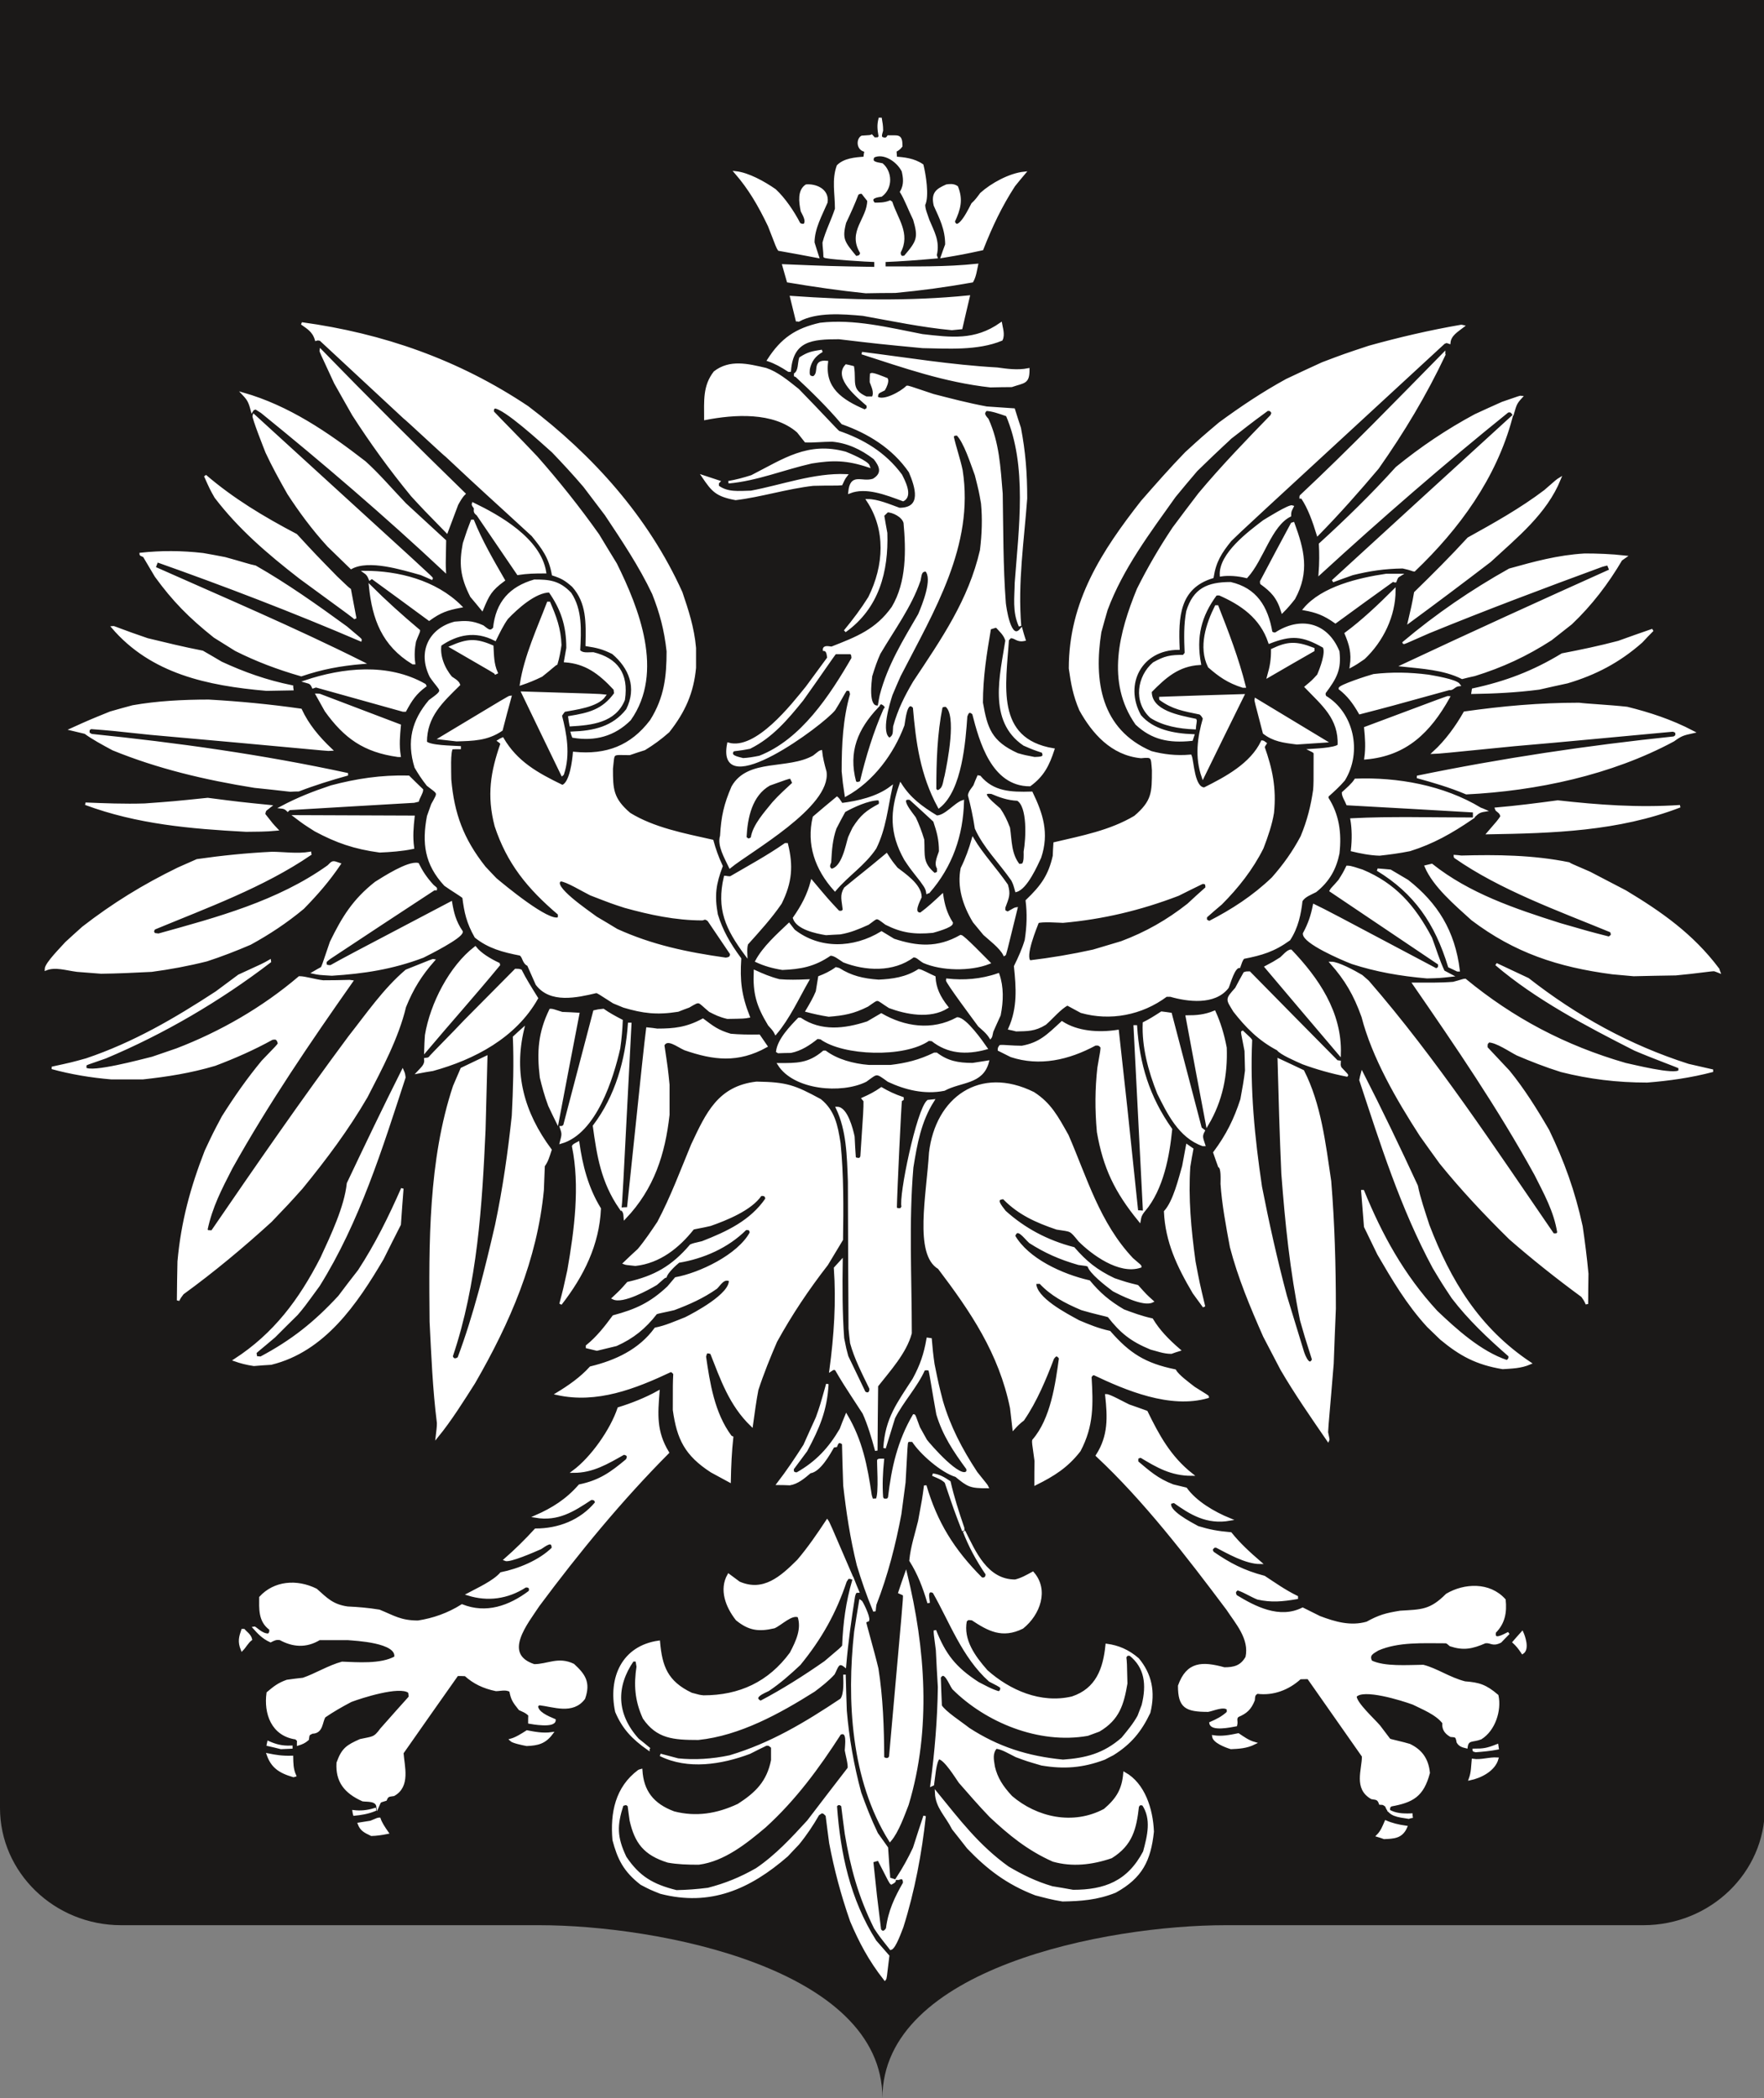 <?xml version="1.0" encoding="UTF-8"?>
<svg xmlns="http://www.w3.org/2000/svg" xmlns:xlink="http://www.w3.org/1999/xlink" width="151.6pt" height="180.3pt" viewBox="0 0 151.6 180.3" version="1.1">
<rect x="0" y="0" width="151.6" height="180.3" fill="#808080" stroke="none"/>
<g id="surface1">
<path style=" stroke:none;fill-rule:evenodd;fill:rgb(10.594%,9.813%,9.424%);fill-opacity:1;" d="M 0 -0.004 L 0 155.363 C 0 160.91 4.676 165.434 10.41 165.434 L 46.348 165.434 C 56.527 165.434 75.836 169.129 75.836 180.293 C 75.836 169.129 95.105 165.434 105.328 165.434 L 141.227 165.434 C 146.996 165.434 151.672 160.91 151.672 155.363 L 151.637 -0.004 Z M 0 -0.004 "/>
<path style="fill-rule:evenodd;fill:rgb(100%,100%,100%);fill-opacity:1;stroke-width:2.16;stroke-linecap:butt;stroke-linejoin:miter;stroke:rgb(100%,100%,100%);stroke-opacity:1;stroke-miterlimit:4;" d="M 797.305 652.453 L 799.727 652.102 C 800.273 644.953 801.055 637.766 802.109 630.617 C 805.742 612.805 805.742 612.805 809.336 598.859 C 815.781 576.906 825.703 557.727 838.984 537.492 C 847.93 526.398 847.93 526.398 848.477 525.188 C 834.023 525.188 832.266 526.125 821.68 534.836 C 809.492 538.43 791.133 554.523 784.57 564.992 C 781.094 564.992 781.211 565.5 779.492 564.172 C 778.945 561.906 778.945 561.906 777.188 529.211 C 775.977 520.227 774.766 511.125 773.594 501.984 C 768.75 476.125 762.07 449.758 752.148 424.289 C 751.875 422.414 751.602 420.539 751.484 418.508 C 745.703 432.336 741.289 445.305 737.383 458.195 C 731.641 481.516 728.281 504.016 725.742 526.516 C 725.352 538.586 724.922 550.656 724.688 562.57 C 721.172 565.227 719.727 564.055 718.516 560.539 C 717.695 560.422 716.914 560.266 716.094 560.148 C 712.344 553.586 704.18 538.977 696.133 538.039 C 690.781 533.469 685.273 528.781 678.711 527.727 C 675.352 527.844 672.031 528 668.672 528 C 676.836 538.586 684.609 550.227 691.445 560.969 C 694.922 568.859 698.555 576.75 702.148 584.68 C 705.625 594.445 705.625 594.445 711.016 613.625 C 709.805 591.359 703.359 576.242 692.773 556.516 C 688.906 551.32 685 546.086 681.133 540.852 C 681.133 538.703 680.977 536.711 685 536.711 C 702.031 546.359 713.008 558.273 722.656 574.758 C 724.141 578.781 725.742 582.805 727.344 586.672 C 740.078 565.109 744.375 543.664 748.125 518.078 C 748.516 516.75 748.906 515.383 749.336 514.055 C 750.664 514.211 751.992 514.211 753.477 514.211 C 756.836 518.469 754.297 549.016 754.961 548.352 C 756.172 548.508 757.383 548.508 758.711 548.508 C 757.617 537.766 757.109 527.062 757.891 516.32 C 758.711 514.328 759.258 513.781 762.852 514.211 C 763.242 514.719 763.672 515.266 764.18 515.812 C 767.148 541.789 772.5 564.719 785.352 586.672 C 785.781 586.672 785.781 586.672 789.648 576.086 C 791.68 572.492 793.672 568.859 795.703 565.227 C 797.969 562.141 826.25 529.211 831.602 538.586 C 831.602 539.367 831.602 540.188 831.602 540.852 C 820.078 556.516 811.094 570.07 805.742 587.766 C 802.109 607.453 800.391 620.305 798.906 626.203 C 795.938 626.867 795.547 626.594 793.945 626.203 C 787.656 611.867 775.312 598.859 768.203 584.68 C 765.547 576.086 762.852 567.375 760.195 558.664 C 761.797 584.133 771.836 596.867 785.234 617.648 C 791.797 629.68 795 639.328 797.305 652.453 Z M 581.289 177.727 C 560.547 182.844 548.75 189.953 537.344 206.945 C 529.062 224.367 529.18 234.562 534.688 251.711 C 535.625 252.492 535.625 252.492 538.281 253.039 C 538.945 252.648 539.648 252.102 540.43 251.555 C 540.977 247.297 541.523 243 542.188 238.586 C 546.445 220.07 553.828 209.758 574.18 203.469 C 582.5 201.984 590.82 201.711 600.469 201.711 C 622.031 204.523 640.938 219.68 657.266 233.469 C 683.125 256.945 703.242 284.406 721.875 313.352 C 729.492 316.555 727.227 303.977 727.07 298.859 C 727.344 296.711 730.43 285.617 729.375 283.312 C 717.695 268.195 706.055 253.039 694.531 237.922 C 681.133 223.312 667.305 208.273 650.312 196.75 C 636.25 188.742 623.516 183.625 608.633 179.758 C 599.258 178.547 590.156 177.883 581.289 177.727 Z M 827.852 487.648 C 821.016 505.344 821.016 505.344 812.852 529.484 C 809.336 532.961 804.648 534.289 801.562 535.773 C 806.406 535.227 810.43 533.234 815.938 529.484 C 818.867 516.594 822.891 504.016 827.695 489.953 C 827.695 489.289 827.695 488.469 827.852 487.648 Z M 764.883 221.555 C 732.305 273.664 728.672 342.141 735.117 400.695 C 736.445 409.68 737.93 418.508 739.414 427.375 C 740.352 426.945 746.914 413.703 745.977 410.734 C 745.039 410.344 744.102 409.953 743.281 409.562 C 743.164 408.352 750.391 383.82 753.867 369.094 C 757.773 344.445 758.711 318.703 758.828 292.57 C 760.195 291.242 763.789 290.031 765.117 293.508 C 777.188 428.43 777.188 428.43 777.07 432.336 C 776.25 433.273 776.25 433.273 773.047 434.602 C 774.766 439.953 776.641 445.305 778.555 450.695 C 794.219 386.516 799.453 317.219 779.883 252.375 C 776.406 243.547 771.445 229.211 764.883 221.555 Z M 760.43 102.297 C 747.461 118.781 739.258 134.445 731.641 152.297 C 723.594 175.344 717.969 196.75 713.672 219.289 C 712.617 227.336 711.523 235.227 710.586 243.117 C 707.773 245.93 708.203 245.422 706.055 245.93 C 704.961 245.266 704.023 244.602 703.086 243.938 C 698.008 235.07 692.383 226.633 685.82 218.625 C 682.617 215.266 679.375 211.906 676.289 208.547 C 643.867 180.422 610.234 165.695 567.773 176.672 C 559.062 180.148 559.062 180.148 551.172 184.289 C 536.562 195.578 531.602 206.164 527.422 221.945 C 525.43 245.266 529.844 266.828 549.023 281.164 C 549.688 281.438 550.352 281.711 551.016 281.867 C 552.109 263.898 560.664 252.258 579.141 245.422 C 598.047 240.578 616.133 243.273 634.648 251.984 C 650.312 262.023 660.078 271.945 663.711 290.422 C 663.711 294.172 663.711 297.922 663.711 301.672 C 660.742 304.211 661.016 303.977 658.477 303.977 C 653.672 301.672 648.828 299.289 644.141 296.867 C 619.883 287.766 591.211 283.195 567.5 294.992 C 572.461 293.625 577.539 292.297 582.656 290.969 C 596.836 289.484 612.383 290.422 627.266 293.625 C 662.5 304.094 692.383 322.062 723.047 342.531 C 726.797 347.258 725.742 359.562 725.742 363.977 C 726.016 353.664 726.289 343.352 726.68 332.922 C 728.672 309.445 732.695 286.281 739.141 262.297 C 743.281 250.773 747.578 239.641 753.477 227.336 C 756.289 223.312 759.258 219.289 762.188 215.109 C 762.734 206.281 763.398 197.453 764.062 188.586 C 765.664 188.195 767.266 187.648 768.906 187.102 C 768.906 186.047 766.758 185.109 766.055 184.719 C 765.117 185.5 765.117 185.5 755.078 205.227 C 753.203 204.68 751.328 204.133 749.453 203.586 C 752.539 173.859 752.539 173.859 756.172 144.641 C 758.438 141.438 760.859 142.922 762.461 145.734 C 764.336 160.734 769.844 172.258 777.07 184.836 C 777.07 191.945 772.656 188.195 770.898 188.469 C 776.641 197.18 781.484 206.008 785.625 214.875 C 788.594 224.094 791.523 233.352 794.609 242.453 C 791.25 211.242 785.117 178.156 775.312 147.18 C 773.984 143.977 769.023 129.523 765.547 128.43 C 756.445 139.953 756.445 139.953 752.148 146.398 C 738.477 173.859 731.914 198.508 727.07 227.336 C 726.016 235.344 724.922 243.391 723.984 251.438 C 721.719 253.703 719.727 253.312 718.242 251.164 C 721.172 210.422 729.375 170.891 752.148 134.875 C 755.742 130.695 759.492 126.438 763.242 122.141 C 760.977 102.961 760.977 102.961 760.43 102.297 Z M 557.188 300.07 C 543.633 309.602 535.625 318.312 529.727 332.219 C 523.555 361.32 535.469 387.844 566.172 392.141 C 568.047 370.969 572.734 357.57 594.18 347.375 C 601.016 345.5 601.016 345.5 604.609 345.109 C 635.586 345.109 661.016 356.75 679.766 382.336 C 685.156 392.648 690.117 403.234 686.484 414.094 C 680.469 417.062 671.328 407.531 665.312 404.836 C 651.523 401.633 643.594 403.117 633.281 411.438 C 624.453 422.688 619.102 437.141 626.172 449.602 C 629.141 447.453 632.07 445.188 635.156 442.922 C 656.211 433.781 671.484 447.453 686.094 462.062 C 695.312 472.922 703.242 484.562 710.859 496.086 C 712.07 494.367 712.07 494.367 732.578 446.672 C 730.82 447.336 730.82 447.336 728.672 447.336 C 728.008 446.398 727.344 445.461 726.68 444.367 C 717.578 417.18 705.234 395.227 687.031 372.961 C 678.438 364.914 670 357.414 660.234 350.852 C 656.875 349.133 644.961 344.68 653.672 340.422 C 672.539 350.305 691.445 362.258 709.258 374.719 C 723.047 386.359 723.047 386.359 724.805 388.508 C 725.625 408.859 728.008 426.008 733.398 444.797 C 734.57 441.711 735.938 438.625 737.266 435.422 C 734.57 435.422 734.57 433.781 733.789 431.398 C 730.703 412.102 727.891 392.258 726.133 371.477 C 720 376.438 719.062 369.602 716.367 364.797 C 711.523 359.445 705.508 354.758 699.609 350.305 C 669.453 331.281 635.312 312.531 600.078 308.898 C 578.633 308.898 564.961 309.992 553.438 326.75 C 546.445 342.141 545.781 355.422 548.086 370.812 C 547.812 372.57 547.539 374.289 547.266 375.93 C 546.328 376.32 546.328 376.32 543.789 376.32 C 528.242 353.82 528.633 329.836 548.086 308.234 C 551.172 305.852 554.219 303.273 557.305 300.734 C 557.188 300.617 557.188 300.344 557.188 300.07 Z M 913.594 289.875 C 882.93 292.844 857.578 301.008 832.539 317.219 C 825.547 322.727 811.758 331.555 808.398 337.18 C 808.008 345.383 807.734 353.547 807.461 361.711 C 812.031 369.094 816.172 356.633 819.258 352.18 C 847.422 324.055 892.812 305.031 934.648 312.414 C 937.852 313.625 941.055 314.797 944.414 316.008 C 961.172 325.93 964.766 338.547 967.852 356.359 C 967.461 374.289 967.461 374.289 966.914 379.133 C 968.516 381.281 968.125 381.281 971.211 381.281 C 984.766 370.539 986.641 355.422 982.188 337.609 C 980.977 334.523 979.805 331.438 978.594 328.195 C 974.688 321.125 969.727 315.227 964.648 309.055 C 948.828 295.109 933.008 291.242 913.594 289.875 Z M 913.203 170.109 C 904.492 171.438 897.266 173.469 890 175.344 C 865.625 184.719 848.867 197.688 831.992 215.266 C 827.695 220.734 823.438 226.242 819.141 231.594 C 813.242 243.273 805.078 249.953 804.531 262.414 C 823.438 239.25 840.43 216.594 866.289 198.117 C 878.242 191.125 889.609 185.383 904.219 181.086 C 910.117 180.148 916.133 179.094 922.188 178 C 949.492 178 969.609 185.5 983.398 211.633 C 987.148 225.461 990.781 240.031 982.461 252.492 C 979.375 253.195 979.102 252.766 977.773 250.773 C 975.625 231.75 972.422 218.078 955 207.219 C 938.125 201.477 921.367 199.719 905.156 204.289 C 883.438 213.938 867.5 227.18 851.289 242.336 C 841.367 252.648 833.477 261.906 824.883 271.672 C 822.344 275.148 812.031 292.297 806.68 292.297 C 803.477 289.094 802.656 275.695 801.719 269.641 C 801.328 269.523 800.898 269.406 800.625 269.25 C 804.414 298.078 806.68 325.148 807.07 353.273 C 806.406 363.859 805.859 374.445 805.352 385.031 C 803.477 399.211 803.477 399.211 803.477 401.906 C 811.641 381.398 820.195 369.758 840.586 356.633 C 845.781 354.055 851.562 350.578 858.398 348.586 C 860.938 349.797 860.664 351.672 860.664 353.273 C 857.734 355.266 857.734 355.266 850.625 358.898 C 827.578 379.523 816.875 409.953 802.5 434.992 C 800.391 436.086 800.117 435.656 798.75 435.656 C 796.367 433.273 797.812 429.797 798.086 425.617 C 793.945 439.562 789.648 450.695 782.539 462.062 C 783.633 473.742 787.5 485.109 790.078 495.852 C 793.672 515.148 793.672 515.148 795.156 526.398 C 804.414 494.758 818.984 470.93 843.398 446.516 C 846.055 445.852 848.086 446.945 848.086 450.422 C 839.492 463.156 833.32 474.68 828.516 487.258 C 837.344 469.719 847.656 444.641 872.461 444.641 C 877.695 445.852 882.5 448.547 887.617 451.359 C 900.469 436.75 892.969 415.969 878.633 404.445 C 861.328 395.891 849.531 402.453 835.625 411.672 C 834.258 411.828 833.086 411.945 831.875 411.945 C 831.211 411.438 830.508 410.891 829.844 410.227 C 826.641 393.586 837.07 379.25 847.93 366.945 C 867.227 349.797 894.18 337.727 921.484 344.172 C 942.812 351.242 949.102 368.938 951.133 389.445 C 960.898 388.117 969.336 384.641 977.93 377.258 C 988.75 364.25 991.992 349.25 987.578 331.438 C 980.039 315.617 971.328 305.031 956.328 295.656 C 953.945 294.445 951.523 293.234 949.102 291.906 C 930.195 284.797 914.258 283.742 895.234 286.945 C 882.773 290.578 882.773 290.578 873.398 294.055 C 867.891 296.711 860.664 301.281 855.859 301.281 C 851.836 296.438 852.891 291.359 853.984 284.68 C 856.367 274.758 860.938 267.648 868.984 258.938 C 890.547 240.461 922.031 233.078 949.375 247.688 C 960.352 257.062 965.195 265.109 966.406 279.172 C 983.008 269.914 989.844 248.352 990.625 229.055 C 987.969 204.523 980.977 190.07 958.477 177.609 C 942.93 171.32 928.75 170.383 913.203 170.109 Z M 723.438 737.844 L 710.586 716.516 C 694.141 695.344 679.766 673.898 666.797 650.344 C 661.016 636.945 655.391 623.117 650.703 608.781 C 648.828 599.133 647.5 588.703 646.016 578.234 C 627.539 596.047 620.156 618.156 611.328 640.422 C 606.484 642.023 606.758 640.695 605.703 637.336 C 609.023 614.68 612.93 588.547 627.812 568.586 C 628.203 568.312 628.594 568.039 629.141 567.805 C 627.812 555.734 627.266 543.664 626.992 530.266 C 621.758 533.078 616.523 535.891 611.445 538.703 C 589.336 553.039 582.773 566.711 579.297 591.359 C 579.297 614.133 579.297 614.133 579.688 622.57 C 578.359 624.484 577.422 624.719 576.602 625.148 C 545.273 610.383 512.852 597.805 478.789 605.305 C 488.984 611.477 499.414 618.703 507.617 627.805 C 529.18 633.039 549.688 642.414 563.359 661.164 C 571.914 662.805 580.781 666.789 589.336 670.148 C 596.289 673.625 628.867 690.656 627.383 703 C 621.641 705.539 618.672 699.484 615.469 696.398 C 603.828 688.234 592.031 683.039 579.141 678.195 C 571.914 676.438 565.742 675.5 563.75 674.562 C 554.102 662.102 543.906 653.82 529.57 647.375 C 523.945 646.047 518.477 644.68 512.969 643.352 C 510.156 644.016 507.344 644.68 504.531 645.383 C 504.531 645.773 504.531 646.047 504.531 646.32 C 513.516 653.547 520.586 662.648 527.305 671.75 C 546.719 676.984 559.18 682.609 574.336 696.828 C 576.484 699.367 578.633 701.906 580.781 704.445 C 601.406 708.195 634.648 723.898 645.352 743.586 C 645.352 745.461 644.688 746.008 643.867 746.945 C 642.812 747.062 641.719 747.062 640.781 747.062 C 625.234 731.516 604.219 722.414 583.164 718.938 C 579.844 716.242 573.281 710.07 571.914 706.047 C 570.859 705.812 570.859 705.812 563.867 699.641 C 556.797 695.5 535.078 683.43 527.031 687.453 C 533.75 693.742 533.75 693.742 539.648 700.422 C 562.812 705.656 577.969 714.25 593.75 732.727 C 596.055 733.664 596.055 733.664 603.672 735.422 C 624.844 743.703 645.469 753.234 658.75 772.648 C 658.75 776.672 655.547 776.555 653.672 776.281 C 645.352 763.82 623.789 755.227 610.391 750.539 C 603.281 748.82 596.562 747.883 595.508 747.336 C 582.891 731.398 566.68 718.508 546.055 716.242 C 538.008 717.062 538.008 717.062 536.68 717.57 C 540.703 721.477 544.727 725.227 548.867 728.977 C 555.156 736.477 560.664 744.797 565.898 752.57 C 577.422 774.406 585.859 797.18 594.961 819.172 C 607.695 846.203 617.734 868.742 650.156 872.492 C 676.211 872.062 682.578 869.641 704.844 857.609 C 716.367 848.234 718.906 836.164 721.328 820.5 C 724.062 793.156 723.828 765.578 723.438 737.844 Z M 799.453 812.453 C 804.961 859.172 842.266 886.398 888.125 863.625 C 902.461 854.406 908.359 843.156 917.344 827.18 C 933.164 790.734 944.141 751.633 972.969 721.086 C 979.922 715.188 979.922 715.188 979.922 714.641 C 961.836 708.625 938.672 726.047 927.812 736.867 C 919.492 747.062 920.977 745.344 908.242 747.453 C 890.273 753.508 875.938 760.188 863.477 772.648 C 863.359 773.078 863.203 773.312 863.203 773.586 C 853.555 773.586 859.609 766.906 863.477 761.789 C 880.117 746.789 899.805 736.203 922.695 730.305 C 932.773 718.664 942.148 710.891 957.422 703.664 C 967.734 700.188 967.734 700.188 977.5 697.766 C 984.609 689.836 984.609 689.836 990.234 684.758 C 982.734 681.008 962.891 691.203 956.992 694.289 C 950.703 698.977 936.914 709.68 935.586 715.461 C 933.711 716.242 933.711 716.242 926.992 717.062 C 910.664 721.75 898.203 727.375 885.195 735.695 C 880.352 740.109 874.219 749.602 871.406 740.891 C 883.047 720.656 912.539 707.141 935.977 701.789 C 944.531 691.477 952.578 684.484 965.469 676.867 C 972.969 674.055 980.859 671.086 989.961 669.094 C 995.742 659.445 1003.516 651.398 1013.281 642.961 C 1011.016 642.297 1008.75 641.477 1006.602 640.695 C 1000.156 640.695 994.141 643.078 989.18 644.289 C 972.148 651.281 963.438 658.508 952.852 672.023 C 951.133 672.844 941.328 674.719 929.688 678.195 C 915.469 684.211 903.555 690.539 894.023 700.852 C 890.547 700.852 890.547 700.852 889.492 700.305 C 889.492 687.18 915.742 673.625 926.992 667.492 C 935.312 663.977 943.594 660.5 953.516 658.352 C 970.156 639.328 983.672 630.617 1009.688 625.266 C 1012.344 620.695 1020.781 614.562 1026.133 610.383 C 1037.93 603.039 1037.93 603.039 1037.93 602.609 C 1005.664 593.234 967.734 609.328 940.117 622.453 C 937.969 621.906 937.969 621.125 937.031 619.914 C 938.398 596.32 939.062 578.117 927.656 556.516 C 916.953 542.727 905.43 535.5 890 527.844 C 890 534.406 890 541.008 890.156 547.57 C 887.891 563.625 887.891 563.625 888.125 565.227 C 904.102 583.586 908.086 613.898 911.172 636.008 C 908.242 639.992 906.914 638.547 904.883 636.008 C 898.047 618.039 890.156 599.016 879.18 583.078 C 876.094 580.773 873.672 578.391 871.133 575.578 C 870.469 581.438 869.766 587.336 869.102 593.117 C 859.453 640.539 834.961 676.438 806.953 713.43 C 786.562 725.344 797.305 776.047 799.453 812.453 Z M 1071.289 1307.297 C 1063.789 1309.172 1055.898 1309.68 1049.336 1308.742 C 1048.398 1326.828 1073.594 1345.461 1086.055 1354.992 C 1088.711 1356.594 1108.281 1368.898 1110.82 1367.727 C 1109.375 1364.758 1108.555 1364.211 1108.555 1359.953 C 1091.68 1351.516 1085.117 1322.414 1071.289 1307.297 Z M 1102.109 1277.414 C 1098.242 1289.992 1093.164 1295.07 1084.023 1301.789 C 1083.906 1302.336 1083.906 1302.844 1083.906 1303.273 C 1092.617 1319.875 1101.445 1336.359 1110.312 1352.844 C 1110.703 1352.961 1111.094 1353.117 1111.484 1353.234 C 1119.688 1330.734 1124.648 1311.828 1112.031 1288.781 C 1109.102 1285.031 1105.742 1281.008 1102.109 1277.414 Z M 1147.695 1268.43 C 1138.047 1275.266 1131.328 1277.688 1121.016 1279.562 C 1136.562 1298.156 1167.93 1305.422 1191.367 1308.898 C 1195.234 1308.898 1199.141 1308.898 1203.008 1308.898 C 1200.352 1307.297 1200.469 1306.867 1199.141 1303.547 C 1198.32 1303.547 1198.32 1303.547 1197.266 1304.328 C 1180.625 1292.414 1164.18 1280.5 1147.695 1268.43 Z M 1161.094 1230.5 C 1162.812 1242.297 1160.391 1249.523 1156.641 1258.625 C 1170.977 1269.211 1185.312 1282.766 1198.32 1295.773 C 1198.32 1274.055 1188.008 1252.492 1172.07 1237.453 C 1165.625 1233.039 1165.625 1233.039 1161.094 1230.5 Z M 1168.711 1190.305 C 1163.477 1199.406 1158.789 1205.578 1151.445 1211.359 C 1151.445 1213.469 1175 1221.242 1180.625 1222.727 C 1196.055 1224.484 1210.938 1224.328 1227.656 1222.18 C 1231.016 1221.516 1251.25 1218.43 1253.945 1214.445 C 1249.648 1214.016 1248.555 1210.422 1245.508 1211.086 C 1193.633 1196.75 1193.633 1196.75 1168.711 1190.305 Z M 1173.555 1151.438 C 1174.883 1160.969 1174.219 1169.016 1173.398 1177.453 C 1244.141 1203.977 1244.141 1203.977 1244.961 1203.859 C 1228.477 1174.367 1208.359 1154.406 1173.555 1151.438 Z M 1266.914 1101.867 C 1266.914 1103.195 1266.914 1104.562 1266.914 1105.891 C 1230.625 1108.039 1194.297 1110.031 1158.008 1112.062 C 1156.641 1115.422 1154.258 1118.898 1154.258 1121.711 C 1157.734 1124.914 1162.539 1128.938 1164.961 1132.844 C 1200.586 1134.172 1240.273 1127.336 1272.305 1107.922 C 1273.516 1107.492 1274.688 1107.102 1275.898 1106.555 C 1271.094 1105.773 1270 1104.68 1266.914 1101.867 Z M 1185.586 1068.781 C 1176.875 1069.055 1168.984 1070.773 1162.031 1072.414 C 1163.086 1081.633 1162.969 1090.734 1161.602 1098.781 C 1195.117 1100.539 1230.234 1099.445 1264.258 1099.445 C 1246.953 1087.688 1231.289 1078.82 1211.602 1072.648 C 1202.227 1070.773 1194.18 1069.719 1185.586 1068.781 Z M 1252.578 969.211 C 1250.195 970.422 1247.773 971.516 1245.508 972.57 C 1233.984 1010.227 1216.133 1035.969 1183.867 1055.656 C 1187.461 1055.383 1191.094 1055.109 1194.844 1054.719 C 1199.648 1051.906 1204.609 1048.938 1209.57 1046.008 C 1234.648 1026.32 1249.375 1002.727 1253.516 969.211 C 1253.125 969.211 1252.852 969.211 1252.578 969.211 Z M 1226.328 963.312 C 1203.164 965.344 1182.773 968.938 1162.031 975.656 C 1152.617 979.289 1120.742 993.078 1120.742 1000.695 C 1125.43 1009.406 1127.578 1016.242 1129.336 1024.953 C 1140.586 1019.484 1140.586 1019.484 1234.102 969.875 C 1237.188 970.812 1237.07 972.023 1236.914 974.836 C 1205.82 995.734 1174.727 1016.672 1143.672 1037.57 C 1144.453 1039.172 1146.055 1040.227 1151.172 1046.281 C 1155.039 1052.414 1155.039 1052.414 1157.852 1058.078 C 1161.484 1058.078 1166.172 1056.047 1170.742 1054.719 C 1198.32 1043.195 1215.078 1024.562 1229.688 996.828 C 1233.047 988 1236.094 977.531 1240.547 968.156 C 1242.695 967.062 1244.805 965.891 1247.109 964.68 C 1237.07 963.586 1237.07 963.586 1226.328 963.312 Z M 1151.289 897.258 C 1130.117 922.18 1108.945 947.102 1087.93 972.023 C 1094.766 975.656 1094.766 975.656 1100.898 979.523 C 1102.93 981.281 1106.797 985.969 1109.375 985.969 C 1131.875 962.375 1152.383 933.195 1151.289 897.258 Z M 1157.461 878.898 C 1144.336 881.477 1131.211 885.227 1119.688 889.484 C 1113.906 892.062 1100.508 897.805 1098.242 901.281 C 1081.875 909.875 1071.172 921.125 1060.859 934.25 C 1054.57 944.719 1053.75 943.781 1062.461 953.547 C 1064.727 957.961 1067.148 962.375 1069.57 966.672 C 1071.172 967.219 1071.172 967.219 1073.711 967.219 C 1098.789 941.75 1123.828 916.281 1149.023 890.852 C 1149.688 890.852 1150.508 890.695 1151.289 890.578 C 1151.289 888.82 1150.625 888.039 1151.953 885.227 C 1157.734 879.172 1157.734 879.172 1157.461 878.898 Z M 1037.422 836.555 C 1031.523 867.531 1025.742 898.469 1020 929.445 C 1028.164 929.445 1035.273 929.953 1043.711 933.43 C 1048.008 923.938 1051.055 914.016 1053.203 902.648 C 1054.023 879.602 1049.883 857.492 1037.422 836.555 Z M 1033.789 819.172 C 1013.672 826.125 1003.789 847.141 995.586 863.508 C 987.695 883.195 982.344 903.703 983.125 923.781 C 988.086 926.203 992.93 929.289 998.281 932.766 C 1000.82 932.492 1003.359 932.102 1006.055 931.711 C 1014.609 899.016 1023.203 866.32 1031.758 833.508 C 1032.578 832.805 1033.516 832.141 1034.453 831.359 C 1031.914 826.672 1032.734 825.305 1034.727 819.172 C 1034.336 819.172 1034.062 819.172 1033.789 819.172 Z M 983.281 762.883 C 980.586 815.656 977.93 868.312 975.234 920.969 C 975.508 920.969 975.781 920.969 976.172 920.969 C 978.32 888.703 986.641 860.422 1006.328 832.57 C 1004.023 809.641 998.945 781.633 983.281 762.883 Z M 979.258 754.289 C 958.867 779.211 949.102 799.719 943.75 830.266 C 941.992 849.836 942.148 867.141 944.141 885.344 C 946.836 900.5 946.836 900.5 946.836 903.312 C 944.414 906.242 943.203 905.578 941.211 905.578 C 918.164 893.117 893.359 887.609 868.984 895.656 C 865.508 897.414 861.992 899.133 858.516 900.891 C 858.516 902.648 858.945 902.883 859.727 903.977 C 862.695 904.25 869.922 903.312 878.242 903.312 C 893.75 906.125 900.469 913.078 912.656 924.328 C 925.664 915.891 943.75 914.406 960.508 916.984 C 967.461 854.523 967.461 854.523 977.109 761.945 C 978.711 761.945 980.469 761.789 982.188 761.672 C 980.312 758.742 979.922 758.195 979.258 754.289 Z M 445.156 1309.953 C 433.516 1326.984 421.992 1343.977 410.469 1360.891 C 407.383 1363.156 408.438 1363.977 408.32 1366.516 C 407.109 1368.391 406.172 1368.898 406.562 1370.109 C 428.672 1359.406 463.789 1339.836 468.359 1311.32 C 459.492 1311.32 453.086 1311.164 445.156 1309.953 Z M 414.336 1279.562 C 411.25 1283.312 408.203 1287.062 405.117 1290.656 C 396.406 1307.688 395.586 1318.938 398.789 1335.969 C 402.422 1347.062 402.422 1347.062 405.625 1355.383 C 405.898 1355.383 406.172 1355.383 406.445 1355.383 C 413.281 1338.352 422.93 1321.633 432.852 1304.484 C 421.602 1296.164 419.57 1292.141 414.336 1279.562 Z M 368.789 1270.695 C 352.461 1282.766 336.094 1294.68 319.766 1306.594 C 319.062 1306.359 318.398 1305.93 317.891 1305.539 C 316.523 1309.016 315.312 1310.109 313.438 1311.438 C 341.719 1311.438 374.023 1303.664 395.859 1281.828 C 383.945 1279.562 378.32 1277.531 368.789 1270.695 Z M 354.844 1233.195 C 329.141 1248.859 320.977 1271.359 318.125 1299.094 C 331.133 1286.125 344.688 1273.898 359.961 1261.047 C 359.961 1259.836 358.203 1256.75 356.484 1251.945 C 355.391 1246.438 354.844 1240.031 355.781 1233.195 C 355.391 1233.195 355.117 1233.195 354.844 1233.195 Z M 346.406 1192.453 C 321.367 1199.406 296.445 1206.398 271.523 1213.352 C 270.703 1213.078 269.922 1212.805 269.102 1212.531 C 267.109 1217.102 264.961 1216.555 262.422 1217.375 C 294.414 1228.078 333.164 1232.531 364.922 1214.445 C 365.039 1214.172 365.156 1213.898 365.312 1213.625 C 356.875 1207.336 353.242 1201.828 348.164 1192.453 C 347.5 1192.453 346.953 1192.453 346.406 1192.453 Z M 341.992 1153.586 C 313.047 1157.609 296.562 1169.406 280.078 1192.336 C 277.539 1196.867 275 1201.438 272.461 1205.969 C 273.125 1205.969 273.945 1205.852 274.727 1205.734 C 297.656 1197.023 320.547 1188.312 343.477 1179.602 C 342.656 1170.617 341.875 1162.961 343.32 1153.586 C 342.812 1153.586 342.383 1153.586 341.992 1153.586 Z M 247.266 1106.711 C 245.117 1108.859 243.359 1109.094 241.914 1109.25 C 256.367 1116.867 268.984 1121.828 284.648 1127.062 C 306.484 1132.844 327.383 1136.047 351.094 1135.5 C 354.844 1131.75 358.75 1128 362.617 1124.25 C 362.617 1121.984 359.805 1117.805 359.023 1114.992 C 357.93 1114.719 356.875 1114.484 355.781 1114.211 C 320.039 1112.18 284.258 1110.031 248.594 1107.922 C 248.086 1107.492 247.656 1107.102 247.266 1106.711 Z M 326.328 1071.477 C 304.727 1074.406 289.453 1079.641 270.977 1089.562 C 261.328 1095.695 261.328 1095.695 253.711 1101.477 C 287.461 1101.32 321.367 1101.203 355.273 1101.086 C 354.336 1092.375 353.516 1084.328 354.844 1074.523 C 345.352 1072.531 335.312 1071.867 326.328 1071.477 Z M 285.195 965.617 C 274.062 966.281 274.062 966.281 269.648 967.219 C 271.914 968.547 274.18 969.875 276.484 971.086 C 277.422 972.297 277.422 972.297 284.531 993.352 C 294.844 1014.523 304.062 1029.523 322.969 1044.406 C 329.648 1048.547 350.43 1062.062 359.023 1060.461 C 362.227 1054.055 365.703 1048.547 371.875 1041.828 C 374.688 1039.562 374.688 1039.562 374.57 1039.016 C 374.023 1039.016 373.477 1039.016 373.086 1039.016 C 343.047 1019.328 313.047 999.641 283.164 979.797 C 281.953 978.859 280.742 977.922 279.688 976.867 C 279.688 973.664 279.141 972.57 284.258 972.57 C 297.227 979.797 297.227 979.797 387.539 1027.258 C 389.023 1018.547 390.781 1011.047 396.68 1002.336 C 396.68 997.609 367.734 983.156 363.438 981.008 C 337.188 971.086 312.5 967.336 285.195 965.617 Z M 365.586 899.953 C 365.703 904.523 365.977 908.938 366.25 913.352 C 370.664 940.266 387.148 972.297 408.438 988.664 C 412.734 983.156 421.055 978.195 428.438 974.719 C 428.438 974.445 428.555 974.172 428.672 973.898 C 407.93 948.703 386.602 924.875 365.586 899.953 Z M 359.414 881.594 C 362.891 885.344 366.25 887.883 365.586 892.844 C 367.852 893.117 367.852 893.117 369.062 893.781 C 371.211 896.594 390.352 915.617 399.727 925.695 C 414.219 940.266 428.672 954.875 443.164 969.484 C 445.586 969.484 445.586 969.484 447.461 968.938 C 451.055 961.711 456.172 953.547 461.367 945.227 C 442.617 912.023 407.383 893.508 371.875 883.742 C 367.734 883.078 363.555 882.414 359.414 881.594 Z M 479.062 838.703 C 476.641 843.547 474.375 848.352 472.109 853.195 C 468.867 861.906 466.758 869.797 465 877.18 C 462.305 899.406 463.672 915.773 473.047 935.07 C 474.766 935.07 474.766 935.07 483.086 932.375 C 487.656 932.258 492.188 931.984 496.875 931.711 C 490.859 900.734 484.961 869.797 479.062 838.703 Z M 482.148 821.281 C 484.023 828.273 484.023 828.82 482.148 834.289 C 483.477 834.289 484.297 834.953 485.078 835.773 C 493.672 868.469 502.266 901.164 510.82 933.859 C 514.18 934.641 514.18 934.641 518.477 935.07 C 522.617 932.102 528.359 928.898 534.141 925.93 C 533.867 918.586 533.203 910.656 531.992 902.219 C 526.25 877.023 511.758 829.758 482.148 821.281 Z M 533.047 765.031 C 517.539 787.531 514.023 810.031 510.547 835.383 C 529.844 860.812 538.555 892.18 540.703 923.117 C 540.977 923.117 541.25 923.117 541.641 923.117 C 533.75 769.562 533.75 769.562 533.047 765.031 Z M 537.07 756.594 C 536.797 761.281 536.133 762.219 533.984 764.367 C 535.859 764.484 537.891 764.602 539.883 764.602 C 554.219 901.711 554.219 901.711 556.367 919.094 C 559.18 918.859 561.992 918.43 564.805 918.039 C 579.688 918.039 590.273 919.25 604.062 926.633 C 612.539 920.305 616.523 916.984 627.812 913.625 C 635.156 912.961 643.32 912.805 652.305 912.961 C 654.336 909.992 656.328 907.062 658.477 903.977 C 634.102 890.422 613.32 893 588.555 901.555 C 582.227 904.367 573.398 911.867 569.922 904.914 C 573.008 884.289 573.008 884.289 574.336 870.891 C 574.336 862.297 574.336 853.742 574.336 845.031 C 570.586 811.516 561.211 782.023 537.07 756.594 Z M 1189.609 223.703 C 1187.734 224.367 1185.859 225.031 1183.984 225.578 C 1187.617 229.211 1189.102 233.352 1190.977 237.648 C 1195.781 235.5 1201.68 234.016 1208.359 233.078 C 1204.492 224.094 1197.773 224.094 1189.609 223.703 Z M 1210.664 241.125 C 1201.133 242.609 1194.18 243 1191.367 251.32 C 1188.398 253.586 1188.125 253.039 1186.133 253.195 C 1184.531 258.117 1181.992 257.336 1178.906 258 C 1164.297 266.32 1171.523 281.984 1171.523 293.898 C 1155.703 316.438 1140.039 338.781 1124.375 361.164 C 1121.953 361.164 1119.531 361.164 1117.266 361.047 C 1107.07 351.672 1093.945 346.828 1080.547 348.586 C 1077.617 347.102 1077.617 345.617 1077.344 342.141 C 1074.375 334.641 1070.781 331.438 1063.672 328.469 C 1061.133 325.93 1063.125 324.328 1062.188 320.578 C 1057.227 319.641 1041.172 316.281 1040.352 322.336 C 1046.133 324.875 1050.547 327.023 1055.352 331.438 C 1055.352 332.492 1055.352 333.586 1055.352 334.523 C 1051.758 338.117 1042.344 333.703 1038.203 333.039 C 1019.18 333.039 1013.438 336.242 1013.438 354.328 C 1020.508 374.172 1033.125 374.445 1052.148 369.211 C 1060.586 369.211 1066.875 370.695 1071.445 378.859 C 1075.039 395.07 1062.461 408.742 1054.961 420.266 C 1020.391 466.359 983.828 513.938 942.812 552.258 C 953.672 569.133 952.852 585.344 950.859 603.977 C 953.672 603.977 965.703 597.141 970.156 595.109 C 975.117 593.391 980.195 591.633 985.273 589.758 C 995.078 569.68 1005.117 550.891 1024.141 535.891 C 1006.445 535.891 994.531 543 980.469 551.438 C 976.836 550.383 977.227 550.891 977.227 546.633 C 987.031 538.43 994.375 531.594 1008.047 526.398 C 1011.68 525.578 1015.43 524.641 1019.18 523.703 C 1027.344 512.297 1042.773 503.078 1056.953 497.297 C 1037.266 493.82 1023.32 502.414 1009.141 512.57 C 1007.93 512.297 1006.836 512.062 1005.781 511.789 C 1002.305 504.68 1023.086 494.094 1029.375 490.617 C 1039.531 487.531 1045.977 486.32 1057.656 485.266 C 1064.883 476.281 1073.164 468.625 1083.086 460.07 C 1070.625 460.07 1055.078 469.172 1045.43 474.133 C 1044.766 474.133 1044.102 474.133 1043.438 474.133 C 1041.953 472.648 1040.234 471.984 1042.227 468.781 C 1056.445 458.977 1068.477 452.57 1086.445 447.883 C 1095.273 442.102 1103.594 436.086 1114.453 430.734 C 1114.453 430.461 1114.453 430.188 1114.453 429.914 C 1101.992 427.766 1092.461 426.945 1080.938 429.523 C 1075.977 431.398 1066.211 437.414 1063.125 437.414 C 1061.25 435.539 1060.312 434.992 1062.07 431.516 C 1078.125 421.75 1099.297 410.5 1119.531 420.539 C 1124.375 418.117 1129.18 415.695 1134.023 413.312 C 1146.875 408.469 1160.547 404.328 1174.883 408.469 C 1185.312 414.25 1191.094 415.852 1203.438 417.844 C 1221.758 418.938 1229.414 418.508 1243.477 432.609 C 1258.477 441.438 1279.922 442.648 1292.93 428.156 C 1293.984 417.727 1292.539 408.469 1284.609 400.578 C 1282.891 391.867 1292.109 397.492 1296.523 399.641 C 1294.141 397.219 1291.719 394.797 1289.453 392.375 C 1282.461 388.898 1281.68 392.648 1276.328 391.984 C 1264.922 387.023 1257.695 385.695 1246.562 389.328 C 1244.141 391.438 1244.141 391.438 1242.695 391.984 C 1222.852 391.984 1201.68 393.312 1184.141 385.695 C 1179.57 382.883 1175.273 381.125 1178.242 375.227 C 1189.609 369.602 1209.844 371.242 1223.125 371.359 C 1234.922 368.273 1245.352 360.656 1258.906 357.141 C 1270.938 356.203 1276.562 354.602 1286.758 345.891 C 1289.453 333.312 1284.062 316.438 1272.539 309.328 C 1265.586 306.633 1261.172 309.055 1260.234 301.672 C 1256.094 302.609 1254.219 303.703 1252.852 306.086 C 1251.914 311.75 1250.859 311.047 1246.836 311.477 C 1241.758 314.406 1240.117 318.039 1240.664 322.57 C 1234.648 330.617 1221.914 335.461 1214.531 339.211 C 1205.039 342.688 1170.977 353.391 1164.844 345.383 C 1164.844 339.328 1180.391 325.266 1185.195 319.641 C 1188.125 315.734 1191.094 311.867 1194.023 308 C 1195.781 307.18 1205.312 305.305 1211.328 303.43 C 1220.82 298.859 1226.602 291.75 1227.812 279.562 C 1222.578 259.875 1213.867 255.07 1195.234 251.711 C 1193.242 249.68 1193.789 250.5 1193.516 247.023 C 1199.258 243.781 1205.156 243.391 1212.93 243.664 C 1212.93 243.117 1212.93 242.453 1213.047 241.789 C 1212.266 241.672 1211.445 241.398 1210.664 241.125 Z M 1263.32 274.211 C 1265.469 280.109 1265.312 285.07 1265.859 290.578 C 1272.812 289.484 1279.805 292.18 1286.758 291.75 C 1283.945 281.711 1272.148 276.086 1263.32 274.211 Z M 1268.281 298.352 C 1266.523 298.742 1266.523 298.742 1266.523 299.289 C 1274.961 299.289 1277.773 299.68 1286.641 303.156 C 1286.758 302.336 1286.914 301.555 1287.031 300.617 C 1280.859 299.406 1273.633 298.742 1268.281 298.352 Z M 1057.891 301.008 C 1052.695 302.609 1043.438 306.359 1042.773 310.812 C 1049.727 309.719 1056.562 310.93 1064.219 312.531 C 1068.242 309.875 1072.5 306.633 1078.125 305.031 C 1071.172 301.555 1064.336 301.281 1057.891 301.008 Z M 1308.477 382.766 C 1305.664 387.023 1303.516 389.562 1300.977 391.867 C 1303.359 394.68 1305.781 397.336 1308.203 400.031 C 1309.531 397.102 1313.555 386.086 1308.477 382.766 Z M 319.219 226.398 C 312.93 229.328 310.391 230.93 308.516 235.773 C 311.836 236.281 315.195 236.828 318.555 237.375 C 324.844 240.031 324.844 240.031 326.055 240.031 C 327.266 236.438 329.805 232.531 332.891 228.117 C 327.539 227.062 323.633 226.516 319.219 226.398 Z M 304.492 243.781 C 304.219 244.719 304.062 245.656 303.945 246.477 C 309.57 245.812 315.312 246.203 321.914 248.234 C 321.914 248.078 321.914 247.961 322.031 247.688 C 315.859 245.148 309.844 244.328 304.492 243.781 Z M 324.57 250.5 C 323.789 256.672 315.586 255.578 311.836 256.125 C 296.562 262.961 289.336 272.492 290.273 288.156 C 294.57 300.227 298.594 302.609 309.688 307.57 C 320.703 309.992 321.758 308.898 327.773 317.102 C 350.82 343.234 351.641 343.625 352.305 344.836 C 352.031 348.195 352.031 348.195 351.523 349.25 C 343.203 355.422 310.391 344.836 301.523 341.477 C 293.359 337.18 286.133 333.039 278.867 328.078 C 275.938 323.938 276.992 314.289 268.281 314.289 C 264.688 312.531 265.078 312.805 264.414 308.391 C 261.602 305.969 259.336 305.031 256.25 304.094 C 256.25 305.305 256.25 306.359 256.367 307.453 C 255.703 308.117 255.039 308.781 254.375 309.328 C 233.984 312.141 227.695 330.891 230.117 348.195 C 235.859 353 239.219 355.812 246.719 358.508 C 251.289 359.172 255.82 359.719 260.547 360.227 C 271.25 363.859 282.617 370.969 294.023 374.055 C 306.484 373.625 327.266 371.75 339.844 378.742 C 342.539 392.648 304.883 394.133 298.984 394.68 C 290.82 394.68 282.617 394.68 274.453 394.68 C 262.656 387.57 251.406 388.898 240.82 394.68 C 237.07 395.227 235.469 394.289 232.539 392.805 C 225.977 395.734 221.953 400.305 218.32 404.328 C 219.375 404.602 224.883 397.883 230.781 398.273 C 232.93 399.758 232.539 402.023 232.383 403.234 C 222.734 410.07 223.828 421.203 223.828 430.305 C 235.859 443.43 254.883 445.188 271.641 436.867 C 280.234 429.25 285.469 423.352 298.594 421.477 C 307.031 421.086 316.25 420.383 325.898 418.781 C 338.359 413.703 344.258 409.406 359.297 409.406 C 372.422 411.438 385.156 415.852 397.07 423.352 C 417.695 415.188 437.656 421.867 455.352 435.266 C 456.68 439.406 453.867 440.227 451.445 439.836 C 436.055 429.914 419.023 427.766 402.305 433 C 410.742 437.531 424.258 443.586 430.703 450.93 C 445.586 453.898 463.906 461.281 475.195 472.531 C 475.195 481.242 467.812 474.68 464.609 472.805 C 458.555 470.109 437.656 461.008 434.062 462.727 C 443.008 470.5 452.266 479.641 460.312 488.469 C 480 488.469 499.18 495.695 512.305 511.516 C 512.305 515.148 509.609 515.148 507.891 515.148 C 492.344 504.797 479.336 496.633 460.312 499.836 C 475.039 506.281 487.227 513.938 498.086 526.398 C 515.391 529.992 525.312 536.984 538.828 548.352 C 541.25 552.531 538.438 553.586 536.016 553.977 C 521.523 545.812 509.336 538.43 492.852 538.43 C 508.672 550.109 525.547 574.211 531.719 592.727 C 542.578 596.047 554.922 600.891 565.742 606.906 C 564.297 587.883 562.93 572.883 573.945 554.797 C 533.477 514.055 497.031 469.719 462.734 423.625 C 452.812 408.469 430.156 381.398 458.984 371.906 C 470.898 371.906 479.727 378.586 492.734 372.297 C 501.836 363.859 506.68 357.414 501.836 343.625 C 492.07 330.617 475.977 337.336 463.242 338.781 C 462.578 338.273 461.914 337.727 461.367 337.18 C 461.367 331.281 470.234 327.531 476.523 324.875 C 476.523 318.977 457.109 322.453 454.961 322.844 C 454.961 324.992 454.961 327.141 455.078 329.289 C 451.992 332.375 449.062 333.156 446.641 334.367 C 441.406 340.93 440.078 342.961 438.75 350.07 C 434.57 352.453 430.039 350.852 426.289 350.852 C 415.43 353.117 407.266 357.141 400 363.703 C 397.617 363.859 395.195 363.859 392.93 363.859 C 377.109 341.477 361.406 319.094 345.742 296.711 C 346.562 284.953 351.758 268.195 338.359 260.695 C 334.219 260.031 333.008 260.422 331.406 256.516 C 325.508 254.641 326.992 255.852 324.57 250.5 Z M 252.227 276.906 C 239.883 280.5 233.867 285.07 230.234 295.266 C 236.953 293.898 242.695 292.961 250.898 293.234 C 251.016 288.273 250.898 282.922 253.438 277.297 C 253.008 277.18 252.617 277.023 252.227 276.906 Z M 241.484 301.008 C 237.734 301.945 233.984 302.883 230.234 303.703 C 230.391 304.484 230.508 305.148 230.664 305.852 C 236.797 303.156 242.188 301.555 250.352 301.945 C 250.352 301.828 250.352 301.672 250.352 301.398 C 247.383 301.281 244.453 301.164 241.484 301.008 Z M 452.656 303.703 C 449.062 304.367 440.742 306.086 438.984 307.844 C 443.438 309.055 448.398 312.141 452.93 315.07 C 459.219 313.859 466.484 312.414 474.102 313.469 C 468.086 305.422 462.031 304.094 452.656 303.703 Z M 208.008 385.422 C 205.195 392.375 206.406 396.281 208.398 402.18 C 208.672 402.18 209.062 402.18 209.492 402.18 C 210.82 400.578 214.844 397.883 215.625 394.289 C 212.422 391.867 210.547 387.961 208.008 385.422 Z M 1034.727 680.188 C 1031.758 684.211 1028.828 688.234 1026.016 692.141 C 1012.227 715.461 1002.578 736.203 1001.367 761.789 C 1009.258 770.5 1013.945 790.227 1017.031 800.93 C 1018.125 806.828 1019.18 812.727 1020.273 818.469 C 1021.602 817.531 1023.086 816.594 1024.531 815.539 C 1023.594 810.578 1022.656 805.5 1021.875 800.383 C 1020.117 773.312 1022.539 747.062 1026.406 718.781 C 1029.883 700.422 1029.883 700.422 1034.727 680.188 Z M 1141.367 565.383 C 1127.188 586.008 1113.242 606.125 1101.445 626.359 C 1096.484 635.852 1091.523 645.383 1086.562 654.875 C 1075.039 681.008 1064.883 705.383 1058.047 731.516 C 1054.57 750.148 1051.211 768.117 1050 785.656 C 1050 789.406 1050.664 799.445 1047.852 800.812 C 1046.367 804.836 1045.039 808.703 1043.711 812.57 C 1054.805 827.453 1061.523 841.125 1067.031 858.156 C 1068.633 866.594 1070.117 875.148 1071.055 883.078 C 1070.898 888.703 1070.781 894.328 1070.625 899.953 C 1067.422 916.164 1067.422 916.164 1067.812 916.281 C 1074.258 910.266 1074.258 910.266 1075.039 909.055 C 1073.164 866.594 1077.188 825.734 1083.516 783.117 C 1089.531 752.414 1096.484 721.086 1104.922 689.328 C 1109.609 673.781 1114.453 658.117 1119.258 642.414 C 1119.258 642.141 1124.219 625.656 1128.633 634.641 C 1121.953 655.695 1121.953 655.695 1118.32 668.547 C 1109.609 711.281 1105.469 752.297 1102.266 794.484 C 1100.781 827.844 1099.844 860.305 1099.023 892.297 C 1105.859 889.094 1112.852 885.891 1119.805 882.531 C 1134.297 853.977 1138.164 820.617 1143.008 787.922 C 1145.938 751.75 1146.992 715.461 1146.992 678.469 C 1146.328 662.648 1145.664 646.828 1145.117 631.047 C 1141.641 588.156 1140.703 580.656 1140.312 572.219 C 1141.641 565.93 1141.641 565.93 1141.367 565.383 Z M 1291.445 627.531 C 1268.945 631.281 1255.156 638.82 1238.516 652.609 C 1234.766 656.203 1231.016 659.836 1227.266 663.469 C 1209.453 682.883 1197.109 704.172 1184.648 725.5 C 1180.781 733.391 1177.031 741.164 1173.281 748.938 C 1172.461 759.133 1171.68 769.328 1170.859 779.367 C 1170.977 779.367 1171.133 779.367 1171.406 779.367 C 1186.68 741.828 1205.703 706.984 1234.492 675.773 C 1250.586 660.5 1272.031 640.812 1295.078 633.195 C 1297.461 634.797 1297.461 635.578 1297.461 638 C 1278.984 654.094 1262.383 669.875 1248.555 687.961 C 1240.273 700.422 1240.273 700.422 1232.227 713.82 C 1204.492 765.305 1187.188 820.5 1169.258 874.875 C 1169.648 876.906 1170.039 878.898 1170.586 880.773 C 1186.797 849.016 1202.07 817.297 1217.5 783.898 C 1219.648 773.195 1223.633 761.789 1227.422 750.031 C 1245.742 702.297 1270.273 661.32 1314.883 631.555 C 1306.719 628.078 1299.219 628.078 1291.445 627.531 Z M 1363.789 682.492 C 1362.344 685.969 1361.133 687.453 1359.805 689.328 C 1337.695 705.539 1316.914 722.141 1297.891 738.742 C 1276.172 760.07 1256.094 781.516 1238.125 803.742 C 1232.344 811.633 1226.719 819.562 1221.094 827.453 C 1200.742 858.938 1180.117 894.719 1171.133 929.445 C 1164.297 948.586 1156.641 961.438 1144.18 975.539 C 1149.805 975.539 1163.477 968.273 1170.195 964.25 C 1171.914 962.805 1173.672 961.203 1175.547 959.562 C 1233.711 892.57 1283.945 815.93 1334.727 742.102 C 1335.82 742.102 1336.875 742.102 1337.93 742.102 C 1338.359 742.648 1338.867 743.195 1339.414 743.703 C 1336.484 762.492 1327.5 778.273 1319.727 793.82 C 1288.086 851.32 1251.406 904.914 1215.078 957.57 C 1226.211 957.57 1237.305 957.297 1248.984 958.234 C 1256.211 960.109 1257.695 960.93 1259.141 960.93 C 1299.883 927.414 1344.375 903.703 1396.914 888.547 C 1401.875 887.609 1439.375 877.961 1443.516 882.648 C 1443.516 883.742 1443.516 884.797 1443.516 885.734 C 1442.578 886.555 1421.953 893.938 1405.078 901.164 C 1363.672 922.18 1320.117 945.109 1285.82 974.445 C 1294.922 970.148 1304.062 965.891 1313.164 961.594 C 1354.297 929.445 1399.727 904.094 1450.898 887.766 C 1457.852 886.164 1464.961 884.523 1472.07 882.922 C 1452.773 877.844 1434.141 875.305 1415.664 873.82 C 1389.648 873.82 1365.938 876.75 1341.836 882.805 C 1328.555 886.945 1315.586 892.062 1304.062 896.984 C 1297.617 900.227 1286.211 908.273 1279.258 908.273 C 1277.383 905.852 1277.383 906.906 1277.383 902.648 C 1283.672 895.93 1290.117 889.094 1296.523 882.258 C 1308.984 866.984 1319.844 849.719 1330.43 831.477 C 1343.32 804.68 1352.539 779.367 1359.102 749.094 C 1360.977 736.359 1362.734 722.805 1364.062 708.469 C 1363.945 699.914 1363.789 691.203 1363.789 682.492 Z M 1403.984 965.188 C 1397.852 965.734 1391.797 966.281 1385.781 966.828 C 1339.023 972.961 1302.031 985.305 1265.312 1013.039 C 1250.859 1026.164 1232.5 1041.711 1225.391 1058.469 C 1226.992 1058.859 1228.75 1059.25 1230.469 1059.68 C 1262.227 1034.484 1300.82 1021.359 1340.625 1008.742 C 1365.156 1001.633 1365.156 1001.633 1382.852 997.102 C 1383.633 997.766 1384.453 998.43 1385.391 999.094 C 1385.391 1001.398 1385.117 1001.906 1384.453 1002.844 C 1339.141 1021.477 1289.727 1039.172 1250.586 1066.516 C 1250.43 1066.75 1250.312 1067.023 1250.312 1067.297 C 1252.07 1067.18 1253.945 1067.023 1255.82 1066.75 C 1285.977 1067.57 1317.305 1067.297 1348.281 1061.008 C 1349.609 1060.07 1349.609 1060.07 1366.094 1052.961 C 1376.25 1047.609 1386.602 1042.258 1396.914 1036.906 C 1427.031 1018.781 1454.375 999.758 1476.641 970.031 C 1476.758 969.367 1477.031 968.703 1477.305 968 C 1475.938 968.547 1474.609 969.094 1473.281 969.484 C 1469.648 969.484 1458.945 967.609 1440.195 965.891 C 1428.125 965.734 1416.055 965.461 1403.984 965.188 Z M 1278.984 1087.141 C 1287.695 1097.18 1287.695 1097.18 1290.391 1101.086 C 1290.391 1105.344 1286.211 1106.164 1285.703 1108.039 C 1302.969 1109.523 1320.938 1111.789 1338.75 1114.211 C 1373.32 1110.305 1407.891 1107.766 1443.789 1110.188 C 1390.586 1089.68 1334.453 1088.078 1278.984 1087.141 Z M 1260.234 1121.438 C 1245.508 1127.609 1231.953 1131.477 1217.891 1135.383 C 1290.781 1150.383 1364.219 1161.359 1438.828 1169.133 C 1439.492 1169.68 1440.195 1170.227 1440.859 1170.617 C 1440.859 1171.672 1440.859 1172.766 1440.859 1173.82 C 1439.102 1175.031 1438.555 1175.148 1437.5 1175.305 C 1391.68 1171.164 1345.859 1166.594 1301.367 1162.844 C 1238.398 1156.555 1238.398 1156.555 1232.227 1156.281 C 1242.93 1166.047 1251.914 1178.508 1258.75 1190.578 C 1291.055 1195.148 1322.93 1198.078 1357.109 1198.078 C 1362.461 1197.258 1382.578 1196.32 1398.242 1194.602 C 1417.148 1189.914 1436.016 1183.859 1454.922 1173.977 C 1446.328 1172.102 1444.609 1171.555 1438.164 1166.867 C 1384.453 1137.922 1320 1124.367 1260.234 1121.438 Z M 1265.586 1207.727 C 1265.742 1208.664 1265.859 1209.602 1265.977 1210.422 C 1294.258 1216.555 1317.695 1225.422 1342.617 1240.539 C 1358.711 1243.625 1374.805 1246.984 1391.016 1251.281 C 1400.664 1254.758 1410.43 1258.234 1420.234 1261.594 C 1416.992 1258.391 1413.789 1255.031 1410.703 1251.672 C 1391.289 1234.523 1370.898 1223.938 1346.914 1216.828 C 1338.867 1215.109 1330.859 1213.352 1322.812 1211.477 C 1303.633 1208.938 1283.828 1208 1265.586 1207.727 Z M 1256.602 1220.578 C 1240.82 1228.508 1221.523 1229.445 1205.703 1231.164 C 1264.531 1258.781 1324.141 1285.969 1384.18 1312.922 C 1383.359 1314.797 1382.695 1316.516 1382.031 1318.273 C 1380.156 1317.883 1378.398 1317.453 1376.68 1316.945 C 1326.289 1298.43 1276.719 1279.797 1227.656 1259.719 C 1206.484 1250.344 1206.484 1250.344 1206.367 1250.734 C 1234.492 1274.445 1265.039 1295.344 1297.344 1313.43 C 1318.516 1319.328 1338.75 1324.953 1361.914 1326.32 C 1372.93 1326.32 1384.727 1325.891 1396.484 1324.562 C 1395.312 1323.781 1394.219 1322.961 1393.164 1322.141 C 1381.367 1302.062 1367.148 1283.43 1350.156 1267.336 C 1344.375 1262.805 1338.633 1258.234 1332.852 1253.703 C 1311.68 1240.031 1291.055 1230.5 1267.344 1223.117 C 1263.711 1222.336 1260.078 1221.516 1256.602 1220.578 Z M 1211.055 1268.82 C 1213.047 1277.258 1215.078 1286.125 1216.289 1293.625 C 1231.562 1308.469 1247.773 1324.68 1261.992 1340.227 C 1284.062 1352.453 1307.109 1365.305 1327.773 1380.969 C 1338.359 1390.227 1338.359 1390.227 1340.352 1391.438 C 1328.438 1362.102 1303.359 1342.102 1280.469 1320.93 C 1257.422 1303.273 1234.375 1285.969 1211.055 1268.82 Z M 1145.391 1303.664 C 1196.445 1350.422 1247.5 1397.18 1298.672 1443.82 C 1284.883 1392.492 1253.516 1349.367 1215.352 1312.922 C 1214.414 1312.922 1213.594 1313.859 1205.547 1315.578 C 1189.336 1315.305 1177.148 1313.43 1162.422 1309.836 C 1156.641 1307.805 1151.016 1305.812 1145.391 1303.664 Z M 1134.297 1310.344 C 1134.961 1318.82 1134.961 1327.922 1134.531 1335.422 C 1157.461 1356.32 1179.57 1377.883 1200.352 1400.93 C 1221.641 1418.234 1243.477 1432.961 1267.852 1446.086 C 1275.625 1449.719 1283.398 1453.195 1291.172 1456.672 C 1306.602 1462.023 1306.602 1462.023 1307.383 1461.906 C 1302.422 1456.555 1302.305 1455.188 1300.156 1447.961 C 1298.281 1450.5 1296.953 1449.562 1295.742 1449.562 C 1240.547 1405.109 1186.68 1358.312 1134.297 1310.344 Z M 1132.539 1343.859 C 1129.062 1355.109 1125.039 1366.633 1119.023 1375.5 C 1118.594 1375.617 1118.203 1375.617 1117.812 1375.617 C 1117.812 1376.008 1117.812 1376.438 1117.93 1376.672 C 1160 1416.086 1200.742 1458.156 1241.055 1499.172 C 1241.055 1498.898 1241.055 1498.625 1241.211 1498.234 C 1224.844 1463.664 1206.094 1432.414 1183.984 1400.93 C 1167.109 1380.969 1150.898 1362.609 1132.539 1343.859 Z M 383.945 1346.125 C 364.922 1365.578 364.922 1365.578 354.18 1377.219 C 335.156 1400.422 319.062 1422.766 303.672 1446.633 C 298.438 1455.891 293.203 1464.992 288.125 1474.094 C 275.547 1501.164 275.547 1501.164 275.664 1501.828 C 315.469 1460.852 356.602 1419.953 398.945 1378.703 C 396.25 1376.008 394.648 1372.922 392.773 1369.602 C 389.844 1361.828 386.875 1354.055 383.945 1346.125 Z M 382.188 1312.648 C 331.289 1360.344 277.93 1406.047 224.883 1449.055 C 223.164 1450.109 221.406 1451.203 219.805 1452.258 C 217.773 1451.594 217.383 1451.594 216.562 1450.266 C 214.57 1458.039 213.359 1459.914 208.945 1464.602 C 247.812 1453.469 280.898 1430.969 313.438 1405.773 C 324.727 1395.695 336.25 1382.18 348.164 1369.719 C 359.531 1359.25 370.938 1348.82 382.344 1338.234 C 381.914 1317.727 381.914 1317.727 382.188 1312.648 Z M 370.938 1305.93 C 367.852 1307.297 364.922 1308.625 361.953 1309.836 C 345.078 1314.523 316.953 1323.352 301.797 1315.07 C 295.234 1321.477 288.672 1327.766 282.227 1334.094 C 268.828 1348.703 257.695 1363.977 247.93 1378.977 C 240.977 1391.164 234.531 1402.961 229.18 1414.484 C 228.359 1416.633 217.266 1444.367 218.047 1446.086 C 371.211 1306.359 371.211 1306.359 370.938 1305.93 Z M 305.273 1271.516 C 304.336 1272.727 304.336 1272.727 257.969 1306.594 C 230.117 1328.195 205.586 1349.367 185.352 1375.891 C 181.328 1383 181.328 1383 176.367 1394.094 C 199.961 1373.859 225.703 1358.312 254.492 1343.195 C 270.312 1326.047 270.312 1326.047 289.062 1306.867 C 298.711 1297.648 298.711 1297.648 300.586 1296.281 C 302.07 1288.117 303.672 1279.797 305.273 1271.516 Z M 258.906 1222.883 C 238.164 1228.898 220.859 1235.461 202.656 1244.562 C 196.484 1248.469 190.469 1252.219 184.414 1255.969 C 163.242 1272.844 149.18 1287.062 134.023 1307.961 C 130.547 1313.703 127.227 1319.484 123.867 1325.109 C 120.898 1326.438 120.898 1326.438 120.898 1326.984 C 138.477 1328.859 155.625 1328.859 174.492 1326.711 C 180.664 1325.656 186.953 1324.445 193.281 1323.234 C 206.68 1319.602 214.453 1316.945 219.375 1316.008 C 245.938 1300.852 271.523 1282.766 297.5 1263.859 C 309.961 1253.43 309.961 1253.43 309.844 1253 C 251.953 1277.805 192.852 1300.461 134.961 1320.93 C 134.18 1319.055 133.359 1317.062 132.695 1315.07 C 192.07 1288.664 252.344 1263.078 311.562 1233.469 C 292.422 1231.828 276.602 1228.898 258.906 1222.883 Z M 228.906 1210.422 C 178.398 1214.836 130.273 1224.992 96.797 1264.133 C 97.578 1264.289 105.625 1260.656 126.68 1253.547 C 141.68 1249.914 157.5 1246.047 173.984 1242.844 C 179.336 1239.758 184.688 1236.672 190.039 1233.469 C 209.492 1224.484 228.516 1217.648 250.898 1213.078 C 250.898 1212.414 251.016 1211.594 251.133 1210.812 C 243.633 1210.656 236.289 1210.539 228.906 1210.422 Z M 249.531 1123.703 C 239.219 1124.914 228.906 1126.008 218.711 1127.062 C 176.133 1133.898 135.898 1143.43 97.188 1159.211 C 88.477 1163.898 79.766 1168.586 73.203 1173.43 C 69.18 1174.367 65.312 1175.305 61.406 1176.242 C 77.109 1183.352 77.109 1183.352 94.922 1190.578 C 101.328 1192.453 107.773 1194.211 114.219 1195.93 C 134.844 1199.562 157.07 1200.773 179.336 1200.773 C 205.469 1199.289 231.172 1196.867 258.398 1193 C 264.414 1180.109 273.242 1169.406 284.531 1158.703 C 282.5 1158.43 250.352 1161.906 129.336 1172.609 C 95.469 1176.242 95.469 1176.242 78.047 1177.57 C 77.344 1177.18 76.68 1176.633 76.016 1176.086 C 75.898 1175.031 75.898 1173.977 75.898 1172.883 C 76.68 1172.336 77.5 1171.828 78.438 1171.281 C 151.719 1163.781 225.273 1153.586 298.867 1137.648 C 284.102 1133.508 270.156 1129.211 256.641 1123.977 C 254.219 1123.977 251.836 1123.859 249.531 1123.703 Z M 211.484 1089.289 C 163.672 1091.828 117.812 1095.852 73.477 1112.336 C 89.57 1111.672 107.109 1110.969 124.375 1111.516 C 148.516 1113.273 148.516 1113.273 178.516 1116.359 C 205.742 1112.844 205.742 1112.844 232.109 1110.188 C 227.852 1106.711 227.578 1107.648 226.914 1103.195 C 233.711 1094.484 233.711 1094.484 237.734 1090.227 C 228.086 1089.289 220.078 1089.406 211.484 1089.289 Z M 86.875 967.336 C 80.039 967.883 73.203 968.43 66.367 968.938 C 56.719 970.148 47.617 973.391 39.453 970.148 C 39.453 974.992 53.906 989.172 56.875 992.688 C 61.68 997.102 66.523 1001.516 71.484 1005.93 C 97.461 1026.047 123.32 1041.984 153.32 1056.594 C 158.711 1059.016 164.062 1061.398 169.414 1063.703 C 190.703 1066.75 211.641 1068.898 233.711 1069.992 C 243.125 1069.992 255.586 1068.117 266.406 1069.992 C 266.406 1069.719 266.406 1069.445 266.562 1069.055 C 226.211 1041.438 176.914 1023.625 132.422 1005.148 C 131.641 1003.391 130.43 1003 132.578 1000.188 C 133.789 1000.031 134.961 999.914 136.328 999.758 C 186.562 1013.703 238.945 1027.648 282.227 1058.586 C 286.25 1062.609 285.586 1062.609 291.758 1060.461 C 282.227 1046.398 272.461 1035.148 260.391 1022.805 C 245.938 1010.773 230.898 1000.852 214.961 992.141 C 202.109 986.633 189.922 981.945 177.578 977.922 C 161.523 973.898 145.703 970.969 130.273 968.938 C 115.43 968.156 100.664 967.492 86.875 967.336 Z M 153.086 685.578 C 153.203 696.828 153.32 707.961 153.594 719.055 C 156.68 753.234 164.727 782.453 176.914 813.781 C 184.023 828.938 184.023 828.938 191.641 843.273 C 202.5 860.422 212.969 875.422 225.703 890.852 C 238.672 904.25 238.672 904.25 239.883 906.242 C 238.672 911.32 236.797 910.93 233.867 910.539 C 217.656 901.555 201.289 894.445 184.688 888.156 C 163.516 881.867 143.438 878.781 122.656 876.516 C 113.672 876.516 104.688 876.516 95.859 876.516 C 78.32 877.961 60.742 880.93 44.688 885.344 C 61.953 889.094 61.953 889.094 74.414 892.57 C 114.883 906.242 150.117 926.75 186.016 950.188 C 192.461 955.031 198.906 959.836 205.312 964.523 C 226.758 974.328 226.758 974.328 231.602 977.141 C 231.602 976.984 231.602 976.867 231.719 976.594 C 188.594 943.625 140.352 915.344 90.508 894.445 C 74.141 888.82 74.141 888.82 73.359 888.039 C 73.203 886.945 73.203 885.891 73.203 884.797 C 78.828 879.992 121.562 891.633 131.094 893.938 C 138.047 896.32 145.039 898.742 152.148 901.164 C 189.766 915.617 225.977 936.398 257.305 963.078 C 262.266 963.078 270.43 960.383 277.695 959.562 C 294.57 959.562 301.25 960.109 302.344 959.836 C 265.898 908 229.961 855.344 198.75 799.445 C 189.648 781.633 181.484 766.242 177.305 746.281 C 177.578 745.852 178.008 745.344 178.398 744.797 C 179.609 744.797 180.938 744.797 182.266 744.641 C 220.742 800.812 259.727 857.219 300.312 911.867 C 315.742 931.438 330.195 952.609 349.219 968.82 C 371.875 977.922 371.875 977.922 372.539 977.805 C 361.562 965.344 354.336 953.82 347.891 937.883 C 341.602 911.477 327.539 885.227 314.922 860.695 C 298.711 832.805 279.688 807.375 259.18 782.297 C 247.148 768.898 247.148 768.898 232.656 753.781 C 208.555 731.789 183.477 710.891 156.953 691.594 C 154.531 688.391 154.531 688.391 153.086 685.578 Z M 218.203 630.227 C 211.875 631.164 206.797 632.492 201.836 634.25 C 236.016 656.359 257.852 685.695 276.328 721.75 C 285.312 741.164 296.992 765.812 299.102 786.047 C 314.531 818.625 329.922 850.773 346.016 882.805 C 347.07 880.383 347.07 880.383 347.5 877.18 C 327.773 816.75 308.086 753.234 273.789 698.43 C 260.391 680.07 260.391 680.07 255.039 673.781 C 248.594 667.492 242.188 661.047 235.742 654.602 C 222.07 642.961 220.078 641.75 219.375 640.539 C 219.531 639.211 219.805 637.883 220.078 636.516 C 221.406 636.516 222.734 636.398 224.102 636.242 C 250.898 650.461 270.586 666.008 291.602 688.781 C 297.227 696.281 302.852 703.664 308.633 711.008 C 323.516 733.82 334.883 756.984 345.742 781.633 C 344.961 771.438 344.141 761.125 343.477 750.812 C 338.516 741.047 333.555 731.242 328.711 721.477 C 306.094 683.039 278.477 642.414 232.93 631.281 C 227.969 631.047 223.008 630.617 218.203 630.227 Z M 481.758 682.492 C 485.078 695.07 485.078 695.07 488.594 711.164 C 494.727 746.125 499.57 784.055 492.617 817.961 C 493.125 818.898 493.125 818.898 496.875 820.891 C 499.57 801.867 504.375 782.297 515.391 764.367 C 514.023 733.664 500.781 706.867 481.758 682.492 Z M 375.508 568.586 C 376.016 573 376.562 576.633 376.562 580.109 C 372.812 609.992 371.758 638.273 370.273 667.219 C 369.609 734.758 369.18 805.773 390.352 869.523 C 392.5 874.641 394.648 879.602 396.797 884.523 C 403.75 887.883 410.742 891.242 417.852 894.602 C 417.305 873.82 416.758 852.922 416.211 832.023 C 413.281 767.18 409.258 700.305 388.086 637.609 C 388.75 634.641 391.289 633.703 394.258 636.008 C 408.047 672.844 417.852 712.648 426.523 750.266 C 433.242 782.18 437.539 812.844 440.898 844.094 C 442.07 867.141 442.773 889.484 441.836 911.75 C 444.219 914.016 446.758 916.281 449.336 918.586 C 440.352 880.656 449.18 847.023 473.047 814.875 C 471.016 808.82 470.234 805.5 467.148 801.203 C 466.875 794.25 466.602 787.258 466.328 780.305 C 460.586 720.539 437.539 667.219 407.383 614.953 C 397.734 599.797 387.031 582.648 375.508 568.586 Z M 632.227 1374.289 C 615.742 1377.375 612.539 1381.359 604.219 1393.586 C 608.633 1392.102 613.203 1390.617 617.734 1389.133 C 616.406 1387.805 616.797 1387.805 616.797 1384.992 C 625.117 1378.82 634.375 1380.031 645.469 1380.305 C 671.602 1385.148 699.766 1395.695 727.227 1394.523 C 725.352 1392.102 724.531 1390.227 723.047 1387.023 C 719.18 1386.594 714.336 1387.023 698.828 1386.594 C 676.445 1384.055 653.516 1376.828 632.227 1374.289 Z M 626.055 1388.625 C 632.5 1389.68 639.062 1391.438 646.133 1393.703 C 673.75 1407.766 694.375 1422.648 726.562 1413.82 C 729.766 1412.609 745.312 1406.047 746.523 1402.414 C 727.617 1408.703 715.703 1408.703 697.461 1405.773 C 673.086 1400.266 650.43 1390.773 626.055 1388.625 Z M 776.133 1373.352 C 761.641 1378.703 744.219 1385.656 730.039 1380.031 C 731.641 1396.242 740.352 1387.258 750.664 1390.617 C 759.922 1396.125 756.68 1402.961 751.602 1409.25 C 740.078 1418.078 728.281 1423.312 715.273 1424.523 C 707.109 1424.523 699.492 1423.586 692.383 1423.859 C 690.117 1426.672 687.969 1429.484 685.82 1432.141 C 664.922 1450.5 630.352 1447.844 606.211 1443.156 C 606.211 1458.703 605 1471.164 614.258 1483.078 C 627.266 1493.117 642.266 1489.523 658.203 1485.773 C 667.852 1482.531 676.562 1475.305 685.82 1467.922 C 706.719 1446.516 718.789 1433.117 720.664 1431.75 C 741.406 1424.641 760.195 1413.664 774.258 1394.641 C 776.406 1390.344 783.633 1377.102 776.133 1373.352 Z M 677.773 1484.562 C 671.484 1488.703 665.977 1491.633 660.352 1493.547 C 671.875 1511.477 684.062 1519.914 704.961 1524.602 C 733.789 1527.961 763.242 1520.578 792.617 1514.836 C 817.383 1512.023 838.008 1509.211 860.117 1524.758 C 860.547 1521.945 862.812 1515.5 860.664 1511.203 C 840.039 1502.648 813.906 1504.523 792.891 1504.914 C 754.961 1508.547 754.961 1508.547 721.055 1512.57 C 697.617 1512.57 680.859 1511.086 678.711 1484.562 C 678.32 1484.562 678.047 1484.562 677.773 1484.562 Z M 851.172 1471.164 C 811.758 1475.578 777.344 1487.766 740.742 1499.562 C 779.336 1494.719 816.992 1488.43 856.914 1486.164 C 864.961 1485.07 874.336 1483.625 883.711 1485.5 C 883.711 1473.703 880.234 1475.188 869.375 1471.438 C 863.203 1471.438 857.188 1471.281 851.172 1471.164 Z M 735.938 1130.031 C 735.508 1130.422 735.117 1130.812 734.727 1131.086 C 727.734 1157.336 736.328 1177.023 753.867 1195.656 C 744.766 1195.656 748.125 1217.648 748.516 1222.062 C 750.781 1229.445 752.812 1235.461 755.625 1241.633 C 767.695 1262.141 782.422 1281.945 790.078 1304.328 C 791.133 1308.898 790.742 1312.922 795.938 1312.922 C 802.93 1305.93 793.555 1283.039 790.078 1274.836 C 777.188 1252.609 763.789 1231.164 757.109 1205.461 C 756.562 1203.039 756.172 1200.617 755.742 1198.078 C 756.172 1198.469 756.562 1198.742 757.109 1199.016 C 757.891 1198.742 761.25 1197.531 761.523 1194.602 C 760.977 1194.211 760.586 1193.664 760.195 1193.117 C 751.602 1173.43 745.156 1152.531 740.078 1131.203 C 738.75 1129.875 736.875 1130.031 735.938 1130.031 Z M 638.516 1150.5 C 633.281 1151.867 626.055 1153.039 629.922 1158.273 C 631.406 1158.82 635.82 1158.82 644.258 1160.578 C 663.32 1170.07 676.289 1185.5 689.414 1201.711 C 705.234 1223.82 716.641 1240.969 717.852 1241.906 C 722.266 1241.906 726.68 1241.906 731.25 1241.906 C 732.695 1240.422 732.461 1240.969 732.852 1237.336 C 714.102 1204.914 689.18 1166.711 652.852 1152.531 C 647.5 1151.438 642.656 1150.656 638.516 1150.5 Z M 764.453 1167.922 C 755.234 1172.492 763.945 1199.68 765.938 1205.969 C 768.203 1211.477 770.625 1216.984 773.047 1222.453 C 801.836 1278.469 836.289 1334.328 826.25 1398.781 C 824.102 1408.977 820.625 1418.508 818.594 1427.883 C 818.867 1428.391 819.258 1428.938 819.688 1429.484 C 820.625 1429.602 821.68 1429.758 822.734 1429.875 C 829.336 1423.312 834.961 1405.227 838.828 1394.914 C 842.305 1381.125 842.305 1381.125 844.18 1370.383 C 845.391 1357.531 845 1344.133 843.242 1330.07 C 833.32 1287.062 810.273 1253.82 785.625 1216.711 C 778.398 1204.367 772.656 1193.117 768.633 1178.664 C 768.203 1173.703 769.141 1170.617 764.453 1167.922 Z M 625.938 1163.781 C 650.039 1156.945 681.25 1197.414 693.438 1212.414 C 699.609 1220.852 705.781 1229.289 711.953 1237.609 C 711.523 1241.359 711.016 1244.445 708.203 1244.719 C 708.203 1247.805 712.344 1246.438 714.766 1246.32 C 736.602 1254.875 753.359 1261.32 767.266 1280.891 C 780.273 1302.609 779.727 1330.344 777.578 1353.781 C 775.977 1359.953 767.031 1363.82 762.578 1363.82 C 761.25 1362.609 760.039 1361.398 758.828 1360.188 C 759.648 1355.109 760.586 1350.031 761.523 1344.914 C 762.578 1312.258 754.57 1280.891 726.133 1260.656 C 734.062 1270.305 740.742 1279.133 747.188 1289.445 C 760.859 1316.945 762.461 1347.883 745.703 1373.078 C 754.141 1373.078 763.945 1368.781 772.891 1365.578 C 793.828 1365.578 787.5 1384.875 782.031 1397.727 C 767.539 1418.742 746.367 1431.477 723.984 1439.406 C 711.133 1454.523 697.617 1467.648 684.492 1479.875 C 684.062 1480.109 683.672 1480.266 683.398 1480.383 C 683.398 1480.812 683.398 1481.203 683.398 1481.477 C 687.305 1484.289 686.484 1490.969 687.812 1495.148 C 694.648 1499.562 697.891 1500.109 706.445 1501.438 C 700 1497.805 696.406 1493 694.922 1485.891 C 694.922 1482.805 693.594 1478.664 699.219 1478.664 C 705.898 1482.688 698.125 1493.117 710.586 1491.906 C 707.773 1469.406 722.656 1458.703 743.281 1449.992 C 744.102 1450.656 744.922 1451.203 745.859 1451.711 C 745.859 1452.805 745.859 1453.859 745.859 1454.797 C 737.539 1462.023 717.305 1478.234 727.227 1488.82 C 729.102 1488.43 730.977 1488.039 732.969 1487.492 C 735 1475.305 729.883 1467.648 744.375 1461.242 C 746.25 1461.242 748.125 1461.242 750.117 1461.242 C 752.93 1465.539 749.453 1471.828 748.516 1474.758 C 748.516 1477.062 748.516 1479.172 748.672 1481.32 C 750.273 1482.141 758.828 1478.391 762.07 1477.18 C 763.008 1475.188 760.977 1470.5 759.648 1468.352 C 755.234 1465.93 753.477 1466.32 753.477 1461.359 C 759.102 1457.062 774.531 1465.539 779.492 1470.5 C 780.547 1470.617 780.547 1470.617 801.992 1463.391 C 816.602 1459.641 831.719 1455.617 847.93 1452.648 C 855.703 1452.141 863.477 1451.594 871.25 1451.047 C 872.852 1445.812 874.609 1440.461 876.367 1435.109 C 880.234 1414.758 881.719 1396.906 881.719 1374.68 C 879.023 1338.117 873.516 1302.453 876.602 1265.07 C 870.977 1277.531 873.008 1289.875 873.125 1302.062 C 876.602 1349.094 884.102 1402.688 865.508 1446.242 C 859.453 1448.391 852.227 1450.93 847.422 1450.93 C 844.609 1448.117 845 1446.516 848.594 1442.492 C 857.734 1422.375 858.789 1401.594 860.664 1378.82 C 861.211 1347.727 860.938 1316.789 863.359 1284.641 C 863.633 1282.375 867.656 1250.07 877.695 1262.141 C 878.477 1259.172 879.414 1256.242 880.352 1253.273 C 873.789 1251.945 873.125 1255.695 868.32 1255.695 C 867.5 1254.875 866.719 1254.094 866.016 1253.273 C 863.633 1215.109 853.711 1167.531 905.156 1158.938 C 900.859 1145.969 896.562 1136.828 885.039 1128.391 C 852.891 1128.391 842.578 1166.438 836.562 1189.914 C 832.383 1193.508 831.328 1190.305 830.273 1187.609 C 828.789 1166.438 825.82 1124.523 806.953 1109.641 C 791.797 1137.531 788.164 1165.5 785.625 1195.266 C 778.398 1203.312 777.07 1183.625 776.25 1179.992 C 767.266 1155.891 750 1132.414 726.953 1119.68 C 725.352 1130.422 725.352 1130.422 724.414 1140.188 C 724.414 1163.117 725.469 1185.227 731.641 1206.516 C 731.367 1207.727 731.094 1208.781 730.82 1209.875 C 728.438 1210.812 728.164 1210.656 726.797 1210.148 C 724.922 1207.453 721.055 1199.836 716.914 1193.391 C 706.914 1180.656 616.211 1113.586 625.938 1163.781 Z M 805.586 1122.766 C 804.922 1123.43 804.258 1123.977 803.594 1124.523 C 803.594 1148.781 804.414 1172.609 808.945 1195.383 C 810.156 1196.594 810.273 1196.477 812.969 1196.75 C 823.828 1189.484 815.117 1147.18 812.852 1136.164 C 811.094 1130.422 811.758 1124.797 805.586 1122.766 Z M 889.062 1151.438 C 880.625 1153.039 880.625 1153.039 874.336 1154.797 C 851.172 1165.266 847.539 1177.023 843.672 1199.133 C 843.672 1221.516 846.992 1241.633 850.625 1263.078 C 855.586 1264.68 855.586 1264.68 856.641 1264.523 C 859.336 1261.438 863.633 1257.961 865.078 1252.609 C 860.547 1223.117 849.805 1183.742 880.117 1163.234 C 888.125 1159.758 888.125 1159.758 896.172 1157.062 C 898.984 1151.32 894.023 1151.711 889.062 1151.438 Z M 818.047 1520.344 C 792.461 1522.727 766.211 1528.234 741.68 1532.648 C 723.984 1534.25 701.875 1536.008 686.367 1527.688 C 685.82 1527.844 685.273 1527.844 684.883 1527.844 C 683.281 1534.523 681.68 1541.086 680.039 1547.648 C 729.766 1544.172 781.484 1542.961 832.383 1548.078 C 830.273 1539.094 828.125 1530.109 826.094 1521.125 C 823.438 1520.852 820.742 1520.578 818.047 1520.344 Z M 743.984 1552.062 C 721.445 1554.367 698.555 1557.727 677.227 1561.32 C 675.898 1565.891 674.57 1570.422 673.359 1574.875 C 713.555 1573.234 713.555 1573.234 752.422 1572.57 C 752.422 1574.719 752.422 1576.867 752.422 1578.898 C 747.305 1578.898 706.719 1581.438 708.711 1582.766 C 708.711 1587.062 707.93 1591.203 707.93 1594.406 C 710.469 1604.211 715.43 1613.586 718.633 1623.508 C 718.633 1636.75 715.82 1648.43 720.117 1660.344 C 725.625 1665.852 734.57 1666.789 743.047 1667.297 C 743.281 1669.445 743.555 1671.477 743.984 1673.469 C 736.875 1674.406 736.875 1683.117 740.742 1685.383 C 747.969 1685.812 747.969 1685.812 749.062 1686.32 C 749.727 1685.539 750.547 1684.719 751.328 1683.781 C 752.422 1683.938 753.594 1683.938 754.805 1683.938 C 755.234 1684.445 755.625 1684.992 756.172 1685.539 C 755.078 1691.984 754.688 1695.305 756.016 1700.812 C 756.289 1700.812 756.562 1700.812 756.836 1700.812 C 757.383 1697.609 757.891 1695.031 757.891 1690.891 C 756.953 1687.141 755.078 1683.664 761.367 1683.664 C 762.734 1684.602 762.734 1684.602 763.398 1685.656 C 771.562 1685.383 774.531 1687.414 774.531 1677.492 C 773.438 1675.891 771.172 1674.016 769.414 1673.469 C 769.57 1671.477 769.688 1669.445 769.844 1667.297 C 776.641 1666.906 785.508 1665.969 792.617 1661.008 C 794.492 1653.391 797.695 1634.484 794.062 1627.102 C 794.062 1622.844 796.094 1618.664 797.695 1613.703 C 801.719 1603.938 806.953 1595.617 803.984 1583.703 C 804.141 1583.156 804.414 1582.648 804.648 1581.945 C 789.648 1580.617 773.984 1579.406 760.039 1578.898 C 760.039 1576.984 760.039 1574.992 760.039 1573 C 785.508 1573 812.969 1572.453 839.492 1575.266 C 838.711 1571.633 837.891 1565.461 835.469 1561.32 C 812.969 1557.297 791.133 1554.367 769.414 1552.336 C 760.859 1552.336 752.422 1552.219 743.984 1552.062 Z M 735.391 1581.945 C 724.922 1594.68 722.383 1597.375 726.133 1611.828 C 730.039 1620.031 733.906 1628.586 736.875 1636.477 C 738.594 1637.297 738.203 1637.57 741.016 1637.57 C 742.773 1635.305 744.492 1633 746.367 1630.734 C 746.367 1614.641 729.102 1603.938 740.195 1585.969 C 740.195 1582.648 737.812 1582.219 735.391 1581.945 Z M 774.766 1581.945 C 772.5 1584.25 773.164 1584.914 773.047 1586.398 C 781.484 1602.062 770.625 1614.523 765.938 1628.977 C 765.547 1629.25 765.273 1629.523 765 1629.68 C 760.039 1627.648 755.352 1627.805 751.211 1627.805 C 745.977 1633.547 753.867 1634.484 757.383 1635.031 C 766.484 1641.867 765.547 1655.266 758.047 1661.672 C 751.875 1662.766 747.969 1663.43 750.547 1668.508 C 759.375 1672.922 771.562 1665.031 775.977 1656.047 C 777.188 1650.695 778.281 1644.406 774.531 1638.117 C 778.281 1632.062 781.758 1622.688 785.781 1614.523 C 790.469 1598.586 788.984 1595.5 777.578 1582.219 C 776.641 1582.219 775.703 1582.102 774.766 1581.945 Z M 702.812 1582.375 C 691.719 1584.523 680.586 1586.516 669.453 1588.508 C 668.242 1590.266 668.242 1590.266 661.016 1609.016 C 652.461 1626.867 644.258 1640.93 632.227 1654.836 C 642.93 1653.664 656.328 1646.281 665.977 1639.562 C 673.75 1632.336 681.406 1621.203 686.875 1610.617 C 687.969 1609.953 688.359 1609.562 691.172 1609.562 C 694.648 1613.039 690.352 1619.094 689.18 1621.75 C 687.539 1629.797 686.484 1639.172 692.93 1643.469 C 700.547 1644.133 711.68 1640.109 710.195 1629.25 C 705.508 1618.273 698.945 1606.75 698.945 1594.562 C 700.156 1590.539 701.484 1586.516 702.812 1582.375 Z M 809.609 1582.375 C 810.82 1585.852 812.031 1589.328 813.359 1592.805 C 813.359 1606.359 808.281 1615.852 803.477 1626.594 C 801.172 1636.906 805.078 1639.719 813.516 1643.469 C 815.664 1643.742 819.258 1644.406 822.344 1642.258 C 826.641 1631.398 824.609 1623.508 819.531 1612.648 C 823.438 1600.852 835.469 1627.375 835.625 1627.531 C 838.711 1630.188 840.977 1633.43 843.242 1636.477 C 852.344 1644.68 867.656 1653.117 880.352 1654.445 C 877.305 1650.852 874.336 1647.219 871.406 1643.586 C 859.883 1625.773 851.953 1608.898 844.062 1588.938 C 827.031 1585.305 827.031 1585.305 809.609 1582.375 Z M 623.789 979.016 C 589.727 983.82 560.117 990.109 530 1003.781 C 524.102 1007.414 518.203 1010.891 512.305 1014.367 C 505.586 1019.484 472.109 1041.828 481.758 1046.672 C 486.562 1046.672 501.328 1037.688 507.617 1034.602 C 525.977 1027.492 525.977 1027.492 537.07 1023.898 C 558.398 1018 580.508 1013.156 603.672 1013.156 C 605.547 1013.859 606.367 1014.367 609.023 1012.219 C 615.469 1002.727 621.914 993.078 628.477 983.43 C 628.477 980.07 626.719 979.406 623.789 979.016 Z M 483.086 1137.531 C 471.68 1160.969 460.43 1184.406 449.18 1207.727 C 514.844 1205.734 514.844 1205.734 519.531 1205.188 C 513.359 1196.203 493.555 1194.055 484.844 1192.336 C 483.75 1190.969 482.812 1189.641 481.875 1188.156 C 485.898 1172.766 489.258 1154.523 483.633 1137.922 C 483.359 1137.766 483.203 1137.648 483.086 1137.531 Z M 392.383 1166.984 C 387.695 1167.531 383.125 1168.078 378.555 1168.586 C 437.383 1203.977 437.383 1203.977 438.477 1204.094 C 435.938 1194.719 433.359 1185.344 430.977 1175.852 C 418.633 1167.414 406.172 1167.414 392.383 1166.984 Z M 425.859 1224.602 C 425.469 1225.266 425.469 1225.266 387.695 1247.102 C 401.602 1253 408.438 1253.82 423.047 1247.531 C 423.477 1240.031 423.32 1232.648 426.68 1224.992 C 426.406 1224.875 426.133 1224.758 425.859 1224.602 Z M 447.852 1215.227 C 451.445 1238.82 462.852 1263.469 471.016 1284.914 C 471.289 1284.914 471.562 1284.914 471.953 1284.914 C 477.07 1272.961 480.938 1263.078 481.484 1248.742 C 480.664 1243.352 479.727 1237.883 478.125 1232.648 C 477.07 1232.375 473.438 1228.781 465.391 1222.453 C 459.492 1219.523 453.477 1217.102 447.852 1215.227 Z M 625.117 928.508 C 618.398 930.109 614.805 931.984 610.117 934.367 C 599.531 943.078 602.188 944.172 591.875 938.156 C 588.789 937.062 585.703 935.852 582.656 934.641 C 564.414 931.711 552.5 933.312 536.133 938.156 C 533.203 939.328 530.234 940.539 527.422 941.75 C 514.297 950.188 514.297 950.188 512.578 950.734 C 495.156 946.594 473.164 941.75 461.367 957.297 C 458.828 962.922 456.406 968.43 454.023 973.898 C 449.727 975.656 450.273 980.891 447.188 982.883 C 432.031 985.852 420.117 989.055 408.867 998.039 C 401.875 1010.344 400 1019.328 398.398 1031.945 C 395.977 1034.094 388.75 1038.234 382.578 1042.648 C 365.859 1060.734 363.711 1078.547 367.969 1101.477 C 369.18 1104.953 370.391 1108.312 371.602 1111.672 C 377.773 1122.766 377.5 1120.773 367.578 1128.547 C 363.047 1134.289 360.078 1138.977 357.266 1143.82 C 350.43 1166.203 355.117 1183.742 369.336 1200.617 C 383.516 1210.93 379.258 1208.391 370.273 1221.789 C 359.805 1242.844 369.609 1262.258 390.898 1267.766 C 399.727 1268.547 405.234 1268.977 414.883 1264.68 C 418.633 1261.984 421.172 1258.625 424.805 1263.195 C 427.07 1285.422 438.867 1298.039 459.219 1303.938 C 471.445 1303.938 480.156 1303.391 490.039 1292.961 C 499.414 1278.859 498.477 1261.438 497.539 1243.898 C 500.234 1240.539 504.648 1241.477 509.883 1241.477 C 529.727 1236.516 539.375 1224.211 536.016 1201.828 C 528.359 1182.805 508.125 1180.93 490.469 1179.875 C 490.039 1182.141 489.648 1184.406 489.375 1186.672 C 506.25 1189.484 518.203 1192.18 528.906 1207.062 C 528.633 1208.391 528.516 1209.602 528.359 1210.812 C 514.961 1225.266 503.32 1233.586 485.781 1234.914 C 486.445 1238.664 487.109 1242.414 487.773 1246.164 C 487.773 1265.891 482.812 1280.07 472.383 1294.953 C 459.766 1294.953 443.945 1280.5 435.664 1271.789 C 431.641 1266.164 428.555 1259.719 425.469 1253.43 C 408.594 1262.141 392.773 1258.781 378.32 1248.859 C 376.836 1239.758 380.859 1228.781 387.695 1220.734 C 388.906 1219.797 393.438 1217.492 394.375 1214.68 C 379.766 1200.227 365.859 1187.766 365.859 1165.266 C 368.789 1161.359 388.75 1161.242 395.039 1160.812 C 395.039 1160.695 395.039 1160.578 395.039 1160.305 C 392.773 1160.305 390.508 1160.305 388.359 1160.148 C 385.82 1157.609 386.758 1138.977 386.758 1133.234 C 389.297 1103.898 397.188 1081.906 416.367 1057.648 C 419.453 1054.289 422.656 1050.969 425.859 1047.609 C 432.578 1041.984 471.445 1009.562 480.156 1013.859 C 480.547 1014.914 480.547 1014.914 480.547 1017.609 C 453.867 1040.227 436.602 1061.672 426.133 1093.312 C 419.297 1119.68 422.656 1139.523 431.094 1163.781 C 430.547 1164.992 430.547 1164.992 428.555 1166.438 C 429.609 1167.141 430.703 1167.648 431.914 1168.195 C 443.828 1147.961 460.977 1138.195 483.203 1127.453 C 490.742 1129.328 493.008 1150.773 493.398 1155.891 C 521.016 1153.195 542.578 1161.086 559.609 1183.625 C 572.07 1203.43 573.945 1221.945 573.945 1243.352 C 571.914 1261.984 567.891 1276.75 561.484 1292.961 C 550.078 1317.062 535.078 1339.289 520.742 1360.891 C 514.57 1369.055 508.398 1377.219 502.266 1385.266 C 493.008 1396.125 484.023 1405.773 475.195 1414.992 C 465.82 1423.312 433.516 1453.078 424.922 1453.078 C 423.203 1451.32 423.477 1451.867 423.477 1448.898 C 432.969 1438.859 442.617 1429.484 460.977 1410.07 C 479.453 1389.133 497.148 1367.023 514.023 1343.195 C 518.984 1334.875 524.102 1326.594 529.18 1318.273 C 548.086 1280.07 569.922 1225.422 541.25 1184.797 C 527.695 1171.281 511.211 1166.984 492.617 1170.07 C 492.188 1171.164 491.797 1172.219 491.523 1173.273 C 510.43 1173.977 527.031 1177.57 539.102 1193 C 548.75 1212.297 541.367 1229.562 526.758 1241.906 C 517.93 1246.32 512.969 1247.375 504.258 1248.742 C 504.648 1267.883 505.312 1285.188 492.461 1299.523 C 485.781 1305.422 482.539 1307.023 475.312 1309.406 C 472.617 1324.562 466.328 1332.453 457.773 1343.039 C 418.906 1378.82 417.148 1379.914 384.062 1411.008 C 382.344 1412.062 349.219 1443.156 347.5 1444.211 C 323.359 1466.594 299.375 1488.977 275.391 1511.203 C 273.008 1511.633 273.008 1511.633 271.641 1511.203 C 269.375 1518.859 264.297 1521.398 259.336 1525.031 C 328.867 1515.5 393.711 1493 453.359 1453.078 C 508.398 1411.398 556.367 1358.312 585.469 1293.742 C 590.547 1278.742 595.625 1263.586 597.109 1246.164 C 597.109 1240.539 597.109 1234.914 597.109 1229.172 C 595.117 1208 588.008 1191.789 574.336 1174.484 C 567.383 1168.352 561.055 1163.781 553.828 1159.367 C 549.531 1158 545.273 1156.672 541.094 1155.188 C 525.156 1155.188 527.422 1157.219 525.703 1142.492 C 525.703 1124.797 525.977 1116.477 540.977 1103.625 C 561.602 1090.891 587.461 1085.93 612.109 1080.422 C 613.984 1073.586 616.289 1066.75 620.039 1058.742 C 614.414 1043.703 612.773 1033.938 615.859 1017.062 C 620.156 1003.117 626.328 992.258 635.977 979.133 C 634.766 960.5 636.094 947.766 643.32 929.445 C 639.453 928.742 639.453 928.742 625.117 928.508 Z M 875.664 1059.406 C 867.891 1068.781 868.594 1080.969 866.953 1091.555 C 864.414 1098.273 861.992 1102.961 858.789 1107.648 C 856.523 1109.914 838.281 1123.586 852.227 1121.828 C 859.18 1118.898 865.781 1116.359 874.609 1115.93 C 884.258 1110.305 882.773 1082.297 880.781 1071.047 C 880.781 1068.625 881.289 1062.219 879.023 1059.953 C 877.812 1059.797 876.758 1059.68 875.664 1059.406 Z M 873.398 1037.57 C 871.797 1043.312 871.797 1043.312 870.039 1046.945 C 858.945 1062.766 846.055 1075.227 838.828 1091.281 C 837.344 1101.203 835.195 1111.125 832.93 1119.68 C 833.477 1122.766 835.898 1125.188 837.5 1127.609 C 838.555 1130.422 839.648 1133.078 840.859 1135.773 C 841.094 1135.773 841.523 1135.656 841.914 1135.5 C 853.438 1121.828 868.438 1121.164 886.523 1121.711 C 895.234 1103.625 900.742 1087.141 893.75 1066.242 C 890.703 1059.68 881.992 1039.953 873.398 1037.57 Z M 802.93 1051.75 C 791.523 1061.398 793.945 1067.688 793.281 1081.242 C 791.133 1088.195 788.711 1094.758 786.055 1100.148 C 783.906 1103.352 770.781 1118.352 782.148 1116.75 C 789.141 1110.461 796.094 1104.016 803.047 1097.57 C 806.133 1088.352 808.008 1081.906 808.008 1071.438 C 807.344 1068.508 803.32 1061.125 806.289 1057.102 C 806.289 1053.352 807.07 1052.844 802.93 1051.75 Z M 797.031 1036.203 C 796.367 1040.656 793.398 1043.586 791.68 1046.281 C 782.422 1058.078 782.422 1058.078 778.008 1064.758 C 765.391 1087.258 765.938 1105.773 773.984 1128.82 C 781.602 1116.867 791.406 1109.367 804.922 1101.203 C 812.695 1101.203 820.859 1112.18 827.422 1114.328 C 826.641 1085.266 817.656 1058.859 798.086 1036.477 C 797.695 1036.477 797.305 1036.359 797.031 1036.203 Z M 642.93 1081.242 C 642.148 1081.906 641.328 1082.57 640.508 1083.117 C 641.328 1100.539 645.352 1119.953 661.172 1128.938 C 676.016 1134.289 676.016 1134.289 679.648 1135.109 C 680.469 1133.508 681.25 1131.75 682.07 1130.031 C 676.016 1124.367 670 1119.016 664.648 1113 C 658.203 1104.953 647.773 1093.703 646.289 1083 C 645.352 1082.023 645.352 1082.023 642.93 1081.242 Z M 714.492 1055.383 C 711.133 1057.531 712.461 1060.07 713.281 1062.219 C 713.828 1072.922 714.492 1081.906 717.852 1091.438 C 720.391 1096.398 722.93 1101.203 725.625 1106.047 C 732.695 1110.031 746.094 1116.359 755.234 1116.359 C 756.172 1115.422 756.836 1114.211 756.172 1111.516 C 744.922 1105.5 740.352 1101.867 733.633 1091.281 C 732.305 1088.625 731.094 1085.93 729.883 1083.234 C 727.734 1076.281 724.414 1056.984 714.492 1055.383 Z M 717.578 1038.352 C 701.211 1056.594 694.141 1077.609 699.492 1100.656 C 706.055 1106.281 712.617 1111.789 719.297 1117.297 C 720.391 1116.359 720.391 1116.359 723.32 1111.906 C 737.266 1113.664 753.75 1117.297 765.82 1126.398 C 761.914 1108.703 760.43 1091.164 752.148 1074.406 C 742.617 1060.07 728.438 1051.242 717.578 1038.352 Z M 699.336 1152.805 C 704.453 1156.945 704.453 1156.945 705.508 1157.219 C 706.055 1151.984 707.383 1146.359 709.258 1139.797 C 713.516 1110.383 644.18 1071.828 627.383 1058.078 C 623.516 1066.242 617.344 1076.672 619.883 1084.602 C 620.82 1101.203 623.125 1111.672 629.688 1126.789 C 643.164 1150.422 676.992 1140.266 699.336 1152.805 Z M 672.422 970.578 C 664.102 971.906 656.719 974.055 650.156 977.141 C 656.602 989.055 668.125 999.25 678.047 1008.742 C 679.375 1007.023 680.703 1005.266 682.188 1003.391 C 704.023 986.242 733.516 986.906 757.617 1001.633 C 760.977 999.641 764.453 997.492 767.969 995.344 C 787.773 988.781 805.742 987.18 825.703 998.586 C 827.695 998.586 846.211 979.406 849.961 975.656 C 833.594 969.211 809.102 969.875 793.945 976.477 C 789.648 979.016 788.438 981.398 784.844 981.398 C 767.539 968.273 743.438 969.875 725.195 976.984 C 721.172 979.523 717.031 983.156 713.398 982.766 C 699.609 973.234 687.812 971.242 672.422 970.578 Z M 863.203 982.609 C 860 989.172 850.078 996.438 845.938 1000.305 C 842.969 1003.938 840.039 1007.531 837.07 1011.047 C 828.242 1025.617 823.555 1041.32 826.641 1056.711 C 830.781 1065.031 833.867 1073.742 836.133 1081.789 C 844.062 1068.508 855.586 1056.32 865.234 1042.375 C 867.5 1034.484 866.289 1032.18 862.93 1023.234 C 862.93 1019.992 862.422 1020.266 866.016 1018.547 C 872.344 1022.141 872.344 1022.141 873.398 1022.297 C 863.75 982.883 863.75 982.883 863.203 982.609 Z M 709.922 1000.461 C 700.938 1001.906 685.273 1005.383 682.461 1014.094 C 689.844 1024.68 694.648 1033.938 697.734 1045.461 C 711.016 1029.641 711.016 1029.641 720.508 1019.484 C 721.719 1019.328 723.867 1018.547 725.352 1021.086 C 724.414 1029.797 722.656 1033.391 726.289 1039.562 C 741.406 1052.023 742.5 1052.414 761.914 1068.625 C 765.938 1062.336 765.938 1062.336 770.625 1056.594 C 776.641 1051.906 791.016 1042.531 791.016 1032.18 C 789.922 1029.25 783.086 1017.727 791.25 1017.727 C 797.695 1022.414 803.594 1027.922 809.609 1033.547 C 810.82 1025.5 812.695 1018.117 817.93 1009.836 C 817.93 1006.867 803.477 1003 801.562 1002.453 C 785.781 1000.969 775.039 1002.453 761.523 1009.289 C 752.266 1016.242 754.414 1015.188 745.977 1009.289 C 737.656 1005.539 730.547 1002.57 721.992 1001.125 C 717.969 1000.969 713.945 1000.695 709.922 1000.461 Z M 641.211 982.609 C 624.297 1005.383 616.797 1022.023 623.125 1049.367 C 624.297 1049.367 624.57 1048.938 627.812 1048.938 C 643.203 1057.922 659.961 1067.023 674.961 1077.492 C 675.352 1077.492 675.781 1077.492 676.172 1077.492 C 680.703 1059.016 679.766 1045.07 670.82 1026.984 C 662.109 1014.25 652.188 1003.508 641.875 991.984 C 641.055 989.328 641.055 986.516 641.211 982.609 Z M 717.695 713.312 L 723.164 719.328 C 722.852 697.297 722.812 675.148 724.414 653 C 726.289 643.625 726.289 643.625 728.008 637.336 C 732.969 627.023 737.93 616.711 742.891 606.359 C 746.523 603.977 748.672 606.633 748.125 610.109 C 741.68 623.391 735.117 636.125 731.641 648.977 C 731.094 653.156 730.703 657.297 730.312 661.438 C 730.039 703.664 729.883 745.734 729.766 787.805 C 728.945 809.914 728.555 831.75 719.453 850.891 C 727.344 850.891 732.031 832.805 733.398 826.242 C 733.633 820.227 734.062 814.211 734.453 808.156 C 735.664 806.945 735.664 807.219 738.594 806.828 C 739.961 807.883 739.961 807.883 740.469 809.25 C 743.164 849.445 743.164 849.445 743.164 857.062 C 742.617 857.727 742.109 858.43 741.68 858.938 C 747.461 861.477 752.422 864.055 757.5 867.648 C 763.008 864.445 768.203 861.906 775.586 859.367 C 775.586 859.094 775.586 858.82 775.586 858.43 C 775.039 858.156 774.531 857.883 774.102 857.609 C 773.594 855.734 769.961 779.758 769.688 764.875 C 770.781 763.82 771.289 763.547 774.531 763.82 C 774.922 764.602 775.312 765.305 775.859 765.969 C 773.203 774.523 788.711 849.328 797.578 856.789 C 798.906 856.945 800.391 857.062 801.836 857.219 C 790.625 839.562 787.188 820.266 783.906 799.875 C 779.883 752.688 782.539 705.656 782.539 657.414 C 778.125 640.812 764.18 625.656 753.594 612.141 C 753.359 593.664 753.203 575.148 753.086 556.516 C 750.117 567.648 746.641 579.172 742.344 588.703 C 724.688 615.773 724.688 615.773 718.516 626.359 C 716.094 627.688 714.883 626.086 713.828 625.422 C 717.852 655.422 719.727 684.211 717.695 713.312 Z M 811.367 866.711 C 794.336 863.352 777.852 867.648 763.516 874.367 C 752.656 882.258 754.023 881.594 743.984 874.367 C 723.086 863.977 682.656 867.336 669.336 888.43 C 684.609 888.43 694.922 888.039 707.93 899.133 C 708.32 899.133 708.711 899.133 709.258 899.133 C 719.18 891.789 732.969 887.883 746.641 886.828 C 752.812 886.828 759.102 886.828 765.391 886.828 C 778.945 888.43 790.039 891.125 803.047 897.414 C 803.594 897.414 804.141 897.414 804.805 897.414 C 814.18 890.422 823.008 888.547 835.898 888.547 C 840.156 889.25 844.453 889.914 848.867 890.578 C 844.023 871.984 825.898 874.523 811.367 866.711 Z M 851.172 911.594 C 848.359 916.047 844.453 918.977 841.523 921.672 C 838.008 926.477 813.359 959.445 813.906 961.047 C 828.242 959.445 843.125 960.5 857.852 965.617 C 861.602 954.758 861.328 942.844 858.945 930.773 C 856.797 926.086 854.648 921.398 852.617 916.711 C 851.68 912.258 851.68 912.258 851.172 911.594 Z M 668.945 899.016 C 668.516 899.289 668.242 899.406 668.008 899.562 C 669.336 909.719 679.766 920.461 686.484 927.414 C 686.875 927.414 687.305 927.414 687.812 927.414 C 705.508 915.617 725.742 917.766 745.703 924.328 C 749.609 926.633 753.477 928.898 757.383 931.164 C 776.914 919.914 800.781 915.891 822.734 927.805 C 829.57 927.805 843.672 907.844 847.539 902.219 C 830.117 897.414 814.57 898.625 801.172 909.328 C 800.117 909.445 799.023 909.602 797.969 909.602 C 777.07 894.992 724.688 896.75 705.508 910.93 C 704.453 911.086 703.359 911.203 702.305 911.32 C 695.195 905.578 688.086 901.008 679.648 899.289 C 676.016 899.289 672.422 899.133 668.945 899.016 Z M 666.641 915.109 C 664.766 918.859 662.617 920.461 661.016 922.453 C 650.977 939.094 648.047 949.406 648.828 968.273 C 655.273 965.344 661.445 962.648 669.727 960.5 C 677.109 959.836 685.43 959.992 694.141 960.383 C 685.82 945.773 677.656 928.078 666.641 915.109 Z M 712.227 930.383 C 705.508 931.438 698.828 932.922 693.438 934.367 C 696.797 940.031 699.766 945.109 702.148 950.852 C 702.812 955.031 703.516 959.172 704.18 963.312 C 708.594 964.953 714.219 967.609 718.516 970.812 C 719.297 970.695 720.117 970.422 720.938 970.148 C 731.25 963.586 741.562 961.047 755.078 960.109 C 767.031 960.656 778.789 962.258 789.648 969.211 C 791.406 969.211 799.453 964.797 802.93 963.312 C 803.477 953.82 806.953 946.32 813.906 937.453 C 799.18 928.234 778.555 932.492 764.453 937.727 C 752.266 945.383 756.016 946.164 745.43 938.938 C 733.125 932.766 725.078 931.438 712.227 930.383 Z M 1090.078 1221.945 C 1092.617 1230.891 1093.398 1236.281 1093.398 1244.562 C 1106.562 1250.734 1113.516 1251.281 1128.633 1245.383 C 1128.633 1244.992 1128.633 1244.562 1128.633 1244.172 C 1115.781 1236.789 1102.93 1229.445 1090.078 1221.945 Z M 1114.57 1164.328 C 1102.93 1165.773 1094.609 1166.867 1086.328 1173.273 C 1079.062 1201.008 1079.062 1201.008 1079.219 1201.828 C 1099.023 1189.914 1118.867 1177.961 1138.711 1165.93 C 1130.664 1165.383 1122.617 1164.836 1114.57 1164.328 Z M 1033.789 1135.383 C 1027.773 1152.531 1030.156 1169.523 1034.844 1185.617 C 1033.516 1188.312 1032.461 1189.25 1031.367 1190.031 C 1017.031 1193 1008.047 1194.445 997.344 1202.219 C 997.227 1202.648 997.227 1202.922 997.227 1203.156 C 1020.781 1203.977 1044.492 1204.797 1068.242 1205.461 C 1056.719 1182.141 1045.195 1158.82 1033.789 1135.383 Z M 1068.242 1213.078 C 1055.625 1216.984 1047.852 1222.609 1039.141 1230.227 C 1030.82 1246.984 1037.656 1267.102 1045.039 1281.828 C 1045.312 1281.828 1045.703 1281.828 1046.133 1281.828 C 1054.805 1259.719 1063.516 1237.219 1069.57 1213.078 C 1069.023 1213.078 1068.633 1213.078 1068.242 1213.078 Z M 885.039 976.711 C 879.414 980.891 890.273 1006.477 891.758 1010.617 C 894.297 1012.375 911.875 1011.047 913.477 1011.047 C 947.5 1014.094 979.531 1021.594 1012.5 1034.211 C 1019.453 1037.688 1026.406 1041.164 1033.398 1044.523 C 1035.938 1044.406 1037.148 1044.25 1036.992 1039.953 C 1031.641 1035.266 1026.406 1030.461 1021.211 1025.617 C 1003.359 1011.555 985 1001.125 963.828 993.195 C 955.664 990.812 947.617 988.391 939.609 985.969 C 921.484 981.945 903.008 978.859 885.039 976.711 Z M 873.398 917.766 C 871.406 918.312 869.531 918.703 867.656 919.094 C 875.664 937.062 874.336 954.484 872.461 972.57 C 876.094 979.953 879.414 987.297 881.719 995.07 C 883.594 1007.141 883.867 1018.117 882.5 1028.977 C 895.508 1041.438 901.953 1050.422 905.82 1067.453 C 905.977 1071.047 906.094 1074.68 906.367 1078.273 C 929.688 1083.781 954.18 1088.352 975.508 1101.086 C 991.055 1114.328 991.055 1121.984 991.055 1141.125 C 990.117 1152.648 990.898 1153.586 980.586 1152.531 C 955.391 1154.953 939.336 1173.703 928.594 1193 C 923.125 1205.734 921.367 1216.164 919.609 1228.625 C 919.609 1285.852 947.773 1328.859 981.406 1371.867 C 993.711 1385.93 1006.172 1400.148 1019.297 1413.664 C 1033.516 1426.672 1033.516 1426.672 1048.242 1439.133 C 1066.875 1452.805 1085.234 1465.109 1105.742 1476.359 C 1115.938 1481.203 1126.25 1486.008 1136.562 1490.695 C 1155.312 1497.805 1155.312 1497.805 1176.758 1504.914 C 1202.344 1512.023 1228.594 1518.195 1255.82 1522.883 C 1256.211 1522.883 1256.758 1522.727 1257.266 1522.609 C 1252.461 1518.859 1246.172 1515.383 1245.508 1508.664 C 1242.695 1509.758 1242.422 1509.055 1240.82 1508.391 C 1067.539 1348.703 1067.539 1348.703 1057.383 1338.781 C 1049.062 1328.469 1044.102 1320.812 1041.953 1307.141 C 1012.617 1298.156 1011.562 1272.844 1012.734 1245.656 C 980.742 1245.656 964.375 1215.5 979.648 1187.883 C 990.625 1175.031 1008.203 1171.672 1025.352 1171.008 C 1024.961 1169.797 1024.531 1168.586 1024.141 1167.414 C 1004.453 1165.383 990.234 1168.469 976.719 1181.047 C 951.367 1217.258 963.047 1259.836 978.047 1296.555 C 987.148 1314.797 997.227 1332.062 1008.594 1349.094 C 1015.977 1359.016 1023.32 1368.781 1030.82 1378.547 C 1050.547 1402.141 1071.562 1423.859 1092.891 1445.812 C 1093.164 1446.633 1093.398 1447.453 1093.828 1448.234 C 1091.953 1451.438 1091.016 1450.93 1089.141 1450.93 C 1070.781 1437.531 1069.688 1436.164 1057.383 1426.789 C 1056.289 1425.461 1050.547 1420.773 1028.164 1398.938 C 1021.875 1391.555 1015.547 1384.055 1009.414 1376.555 C 987.578 1345.852 964.102 1314.797 950.859 1279.133 C 948.984 1272.844 947.227 1266.398 945.469 1259.992 C 938.789 1218.195 944.805 1175.578 989.18 1156.555 C 999.766 1153.742 1010.742 1152.375 1023.086 1153.469 C 1025.078 1148.898 1025.352 1125.305 1035.117 1125.305 C 1053.633 1134.562 1075.312 1146.086 1084.688 1165.656 C 1085.781 1165.5 1085.781 1165.5 1087.5 1164.172 C 1086.836 1163.234 1086.328 1162.18 1085.781 1161.086 C 1092.461 1142.062 1095.977 1126.008 1093.828 1104.562 C 1092.227 1094.758 1088.711 1084.445 1084.844 1074.406 C 1075.859 1056.438 1063.516 1040.773 1049.336 1026.555 C 1044.922 1022.805 1040.469 1019.055 1036.211 1015.188 C 1036.211 1011.984 1035.664 1012.219 1039.297 1010.5 C 1059.102 1020.656 1077.188 1032.336 1093.828 1048.273 C 1103.867 1059.68 1111.758 1070.773 1118.75 1083.938 C 1124.492 1097.727 1127.578 1110.305 1129.609 1124.25 C 1130 1129.602 1130 1129.602 1130 1156.008 C 1129.062 1157.219 1129.062 1157.219 1126.641 1158.43 C 1128.242 1158.547 1147.422 1159.211 1150.625 1162.453 C 1151.68 1186.008 1136.562 1197.805 1122.344 1212.688 C 1128.125 1217.492 1128.125 1217.492 1132.93 1222.727 C 1135.469 1228.625 1140.703 1242.414 1137.773 1247.258 C 1119.258 1257.844 1109.609 1258.234 1091.016 1251.008 C 1083.75 1272.844 1066.602 1284.25 1048.008 1292.414 C 1046.914 1292.414 1045.859 1292.414 1044.922 1292.258 C 1031.25 1273.781 1026.836 1255.695 1031.094 1232.648 C 1012.617 1231.594 1001.367 1221.672 988.75 1208.781 C 988.75 1191.242 1013.281 1187.375 1027.344 1184.289 C 1027.773 1183.625 1026.836 1179.992 1026.68 1177.297 C 1013.008 1177.844 999.883 1180.266 989.297 1186.945 C 974.844 1200.07 978.438 1221.672 991.562 1232.922 C 1001.211 1238.273 1005.508 1239.211 1017.305 1239.211 C 1017.852 1240.031 1018.516 1240.812 1019.18 1241.633 C 1018.633 1254.484 1018.359 1265.891 1020.508 1277.531 C 1026.289 1296.438 1037.812 1301.789 1057.5 1301.789 C 1079.062 1296.828 1088.711 1281.555 1092.461 1259.562 C 1093.164 1259.172 1094.219 1258.117 1096.367 1258.508 C 1116.875 1272.023 1139.922 1267.883 1150.078 1243.117 C 1151.836 1227.844 1147.93 1220.734 1138.281 1207.844 C 1138.281 1206.398 1137.773 1206.516 1138.828 1204.25 C 1162.148 1190.305 1169.805 1157.219 1154.922 1132.961 C 1150.625 1127.883 1145.664 1123.43 1140.703 1119.016 C 1140.703 1118.352 1140.703 1117.688 1140.703 1117.023 C 1149.688 1103.078 1152.109 1087.414 1150.078 1069.719 C 1147.422 1056.594 1141.641 1046.125 1130.547 1037.297 C 1126.25 1035.031 1120.898 1033.273 1118.32 1028.977 C 1117.148 1018.117 1114.727 1006.086 1107.891 995.734 C 1094.766 986.242 1084.453 983.156 1068.633 980.07 C 1066.758 978.195 1066.094 975.266 1065 972.297 C 1060.195 972.297 1056.719 958.625 1054.961 954.602 C 1043.711 940.031 1020.391 943.352 1005.898 947.531 C 1004.727 947.531 1003.516 947.531 1002.305 947.531 C 980.977 931.555 953.945 926.633 929.258 933.586 C 925.273 935.734 921.25 937.883 917.344 940.031 C 910.938 936.789 903.828 928.078 898.203 923.273 C 889.062 917.648 882.93 918.039 873.398 917.766 Z M 873.398 917.766 " transform="matrix(0.1,0,0,-0.1,0,180.3)"/>
</g>
</svg>
